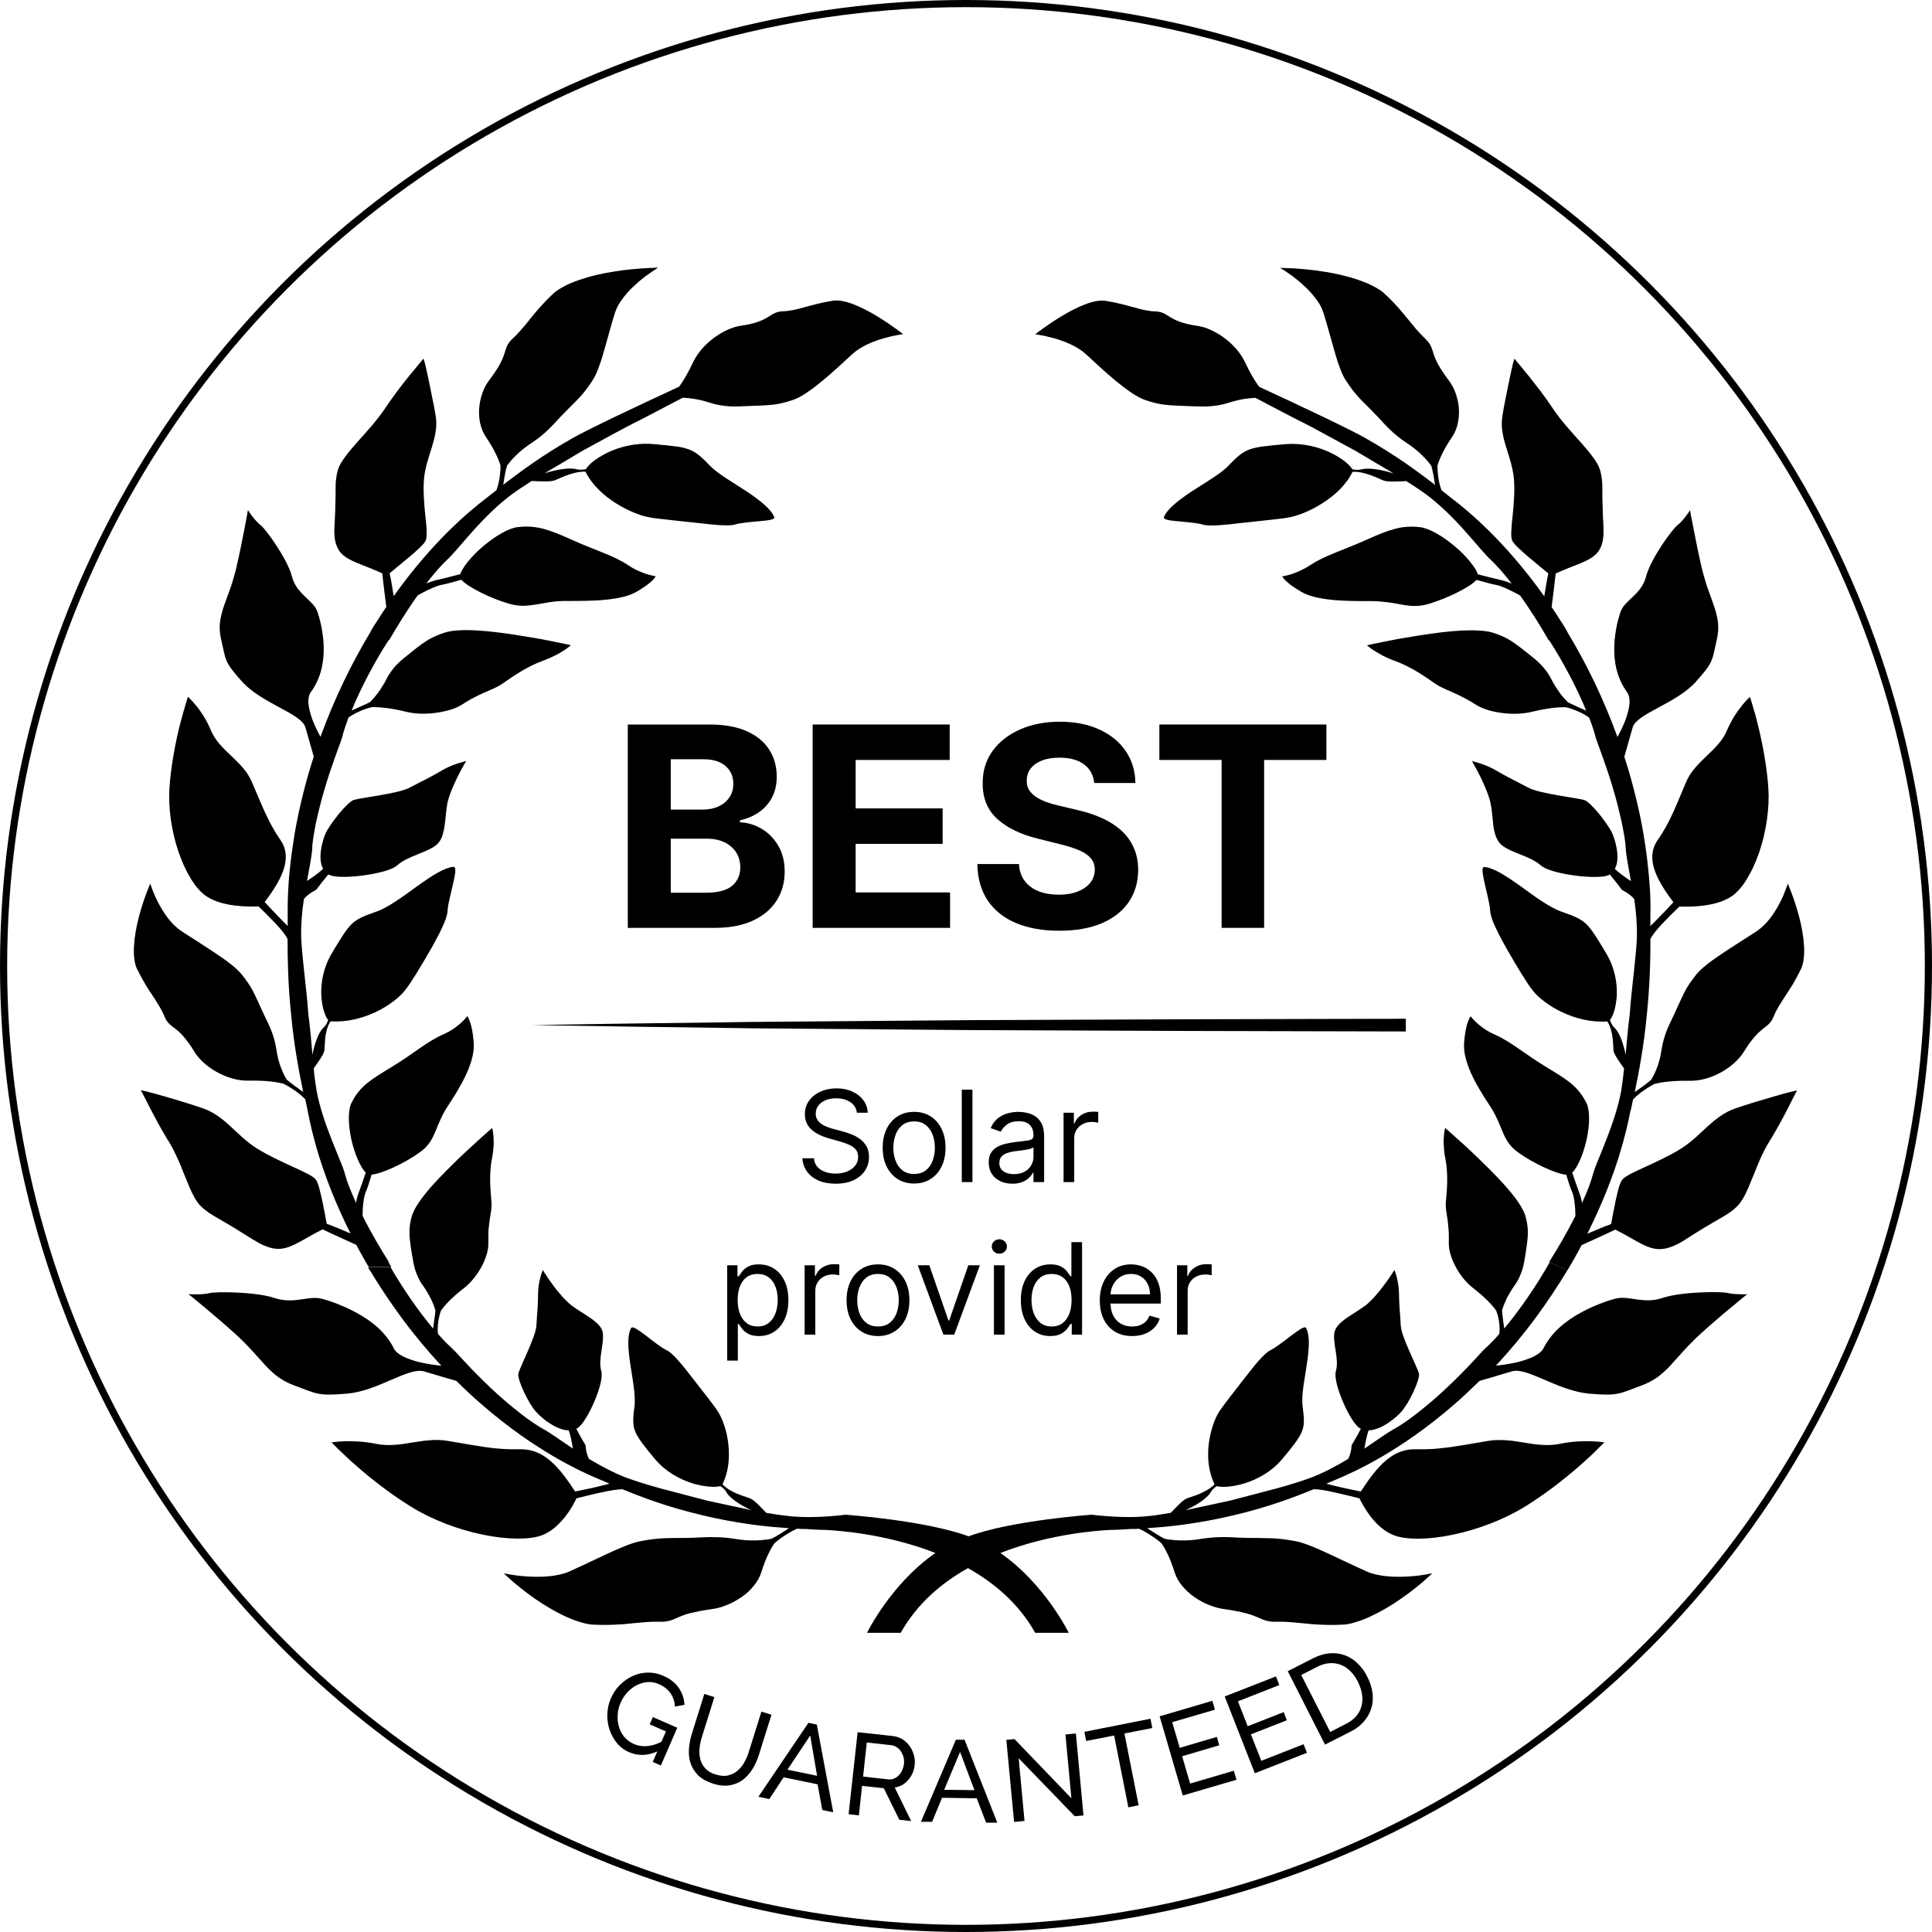 <svg width="270" height="270" viewBox="0 0 270 270" fill="none" xmlns="http://www.w3.org/2000/svg">
<path d="M54.7 177.083C54.557 176.834 54.398 176.603 54.273 176.355L53.136 176.905L54.326 176.337C53.243 174.614 51.804 172.198 50.667 169.907C50.667 169.267 50.703 168.61 50.792 168.006C50.863 167.402 50.969 166.905 51.111 166.585C51.36 166.07 51.644 165.11 51.928 164.151C53.278 164.062 56.458 162.624 58.661 161.043C59.833 160.208 60.348 159.32 60.792 158.254C61.023 157.721 61.236 157.153 61.52 156.531C61.787 155.909 62.16 155.216 62.64 154.488C63.119 153.742 63.617 152.996 64.043 152.232C64.274 151.841 64.487 151.468 64.682 151.095C64.789 150.9 64.878 150.722 64.967 150.527C65.055 150.332 65.144 150.154 65.233 149.959C65.411 149.585 65.553 149.212 65.677 148.839C65.819 148.466 65.926 148.093 66.015 147.72C66.05 147.543 66.086 147.347 66.121 147.17C66.157 146.992 66.174 146.797 66.192 146.637C66.228 146.282 66.228 145.926 66.192 145.571C66.139 144.878 66.05 144.31 65.961 143.848C65.873 143.386 65.766 143.031 65.659 142.747C65.553 142.48 65.464 142.285 65.411 142.16C65.34 142.036 65.304 142.001 65.304 142.001C65.304 142.001 65.233 142.089 65.091 142.267C64.949 142.427 64.736 142.658 64.469 142.907C63.919 143.422 63.084 144.061 61.947 144.559C60.828 145.038 59.744 145.749 58.554 146.566C57.382 147.383 56.12 148.289 54.593 149.195C53.101 150.101 52.017 150.776 51.147 151.504C50.312 152.232 49.672 153.014 49.104 154.168C48.607 155.181 48.66 157.259 49.104 159.249C49.548 161.238 50.365 163.139 51.111 163.867C50.845 164.666 50.454 165.839 50.099 166.762C49.939 167.189 49.832 167.651 49.761 168.112C49.015 166.478 48.465 165.057 48.251 164.222C48.109 163.672 47.843 162.926 47.47 162.055C47.132 161.167 46.688 160.172 46.28 159.089C45.427 156.939 44.61 154.488 44.237 152.374C44.166 151.984 44.095 151.504 44.024 150.989C43.953 150.474 43.9 149.905 43.846 149.301C44.166 148.839 45.214 147.454 45.321 146.85C45.374 146.566 45.374 145.891 45.445 145.091C45.534 144.292 45.747 143.404 46.191 142.729C48.5 142.889 50.685 142.285 52.515 141.432C53.42 141.006 54.238 140.491 54.93 139.976C55.641 139.443 56.209 138.91 56.618 138.377C57.471 137.311 58.821 135.037 60.099 132.835C60.419 132.284 60.721 131.734 61.005 131.201C61.307 130.668 61.556 130.153 61.769 129.673C62.231 128.714 62.515 127.879 62.551 127.31C62.551 126.973 62.64 126.405 62.8 125.747C62.87 125.428 62.942 125.072 63.03 124.717C63.119 124.362 63.208 124.007 63.279 123.669C63.599 122.301 63.83 121.111 63.386 121.147C63.084 121.147 62.746 121.253 62.355 121.395C61.982 121.537 61.574 121.733 61.165 121.964C60.739 122.195 60.277 122.479 59.815 122.799C59.353 123.101 58.874 123.438 58.376 123.793C57.879 124.149 57.4 124.504 56.902 124.859C56.405 125.214 55.907 125.57 55.41 125.889C54.433 126.547 53.456 127.115 52.55 127.417C50.738 128.039 49.868 128.43 49.104 129.176C48.731 129.549 48.376 130.028 47.95 130.668C47.736 130.987 47.505 131.36 47.239 131.787C46.99 132.213 46.67 132.693 46.351 133.261C45.178 135.233 44.841 137.329 44.894 139.034C44.947 139.887 45.054 140.633 45.249 141.237C45.427 141.841 45.64 142.285 45.853 142.534C45.729 142.942 45.534 143.333 45.214 143.617C44.841 143.955 44.486 144.594 44.237 145.305C43.971 146.015 43.775 146.797 43.669 147.401C43.509 145.571 43.331 143.564 43.082 141.663C42.958 139.674 42.692 137.578 42.496 135.677C42.443 135.197 42.39 134.735 42.354 134.291C42.319 133.847 42.265 133.421 42.23 133.012C42.159 132.213 42.105 131.485 42.088 130.916C42.052 129.282 42.194 127.417 42.478 125.623C43.171 124.806 44.184 124.362 44.184 124.362C44.184 124.362 44.432 124.042 44.752 123.616C45.072 123.189 45.516 122.657 45.889 122.195C46.067 122.301 46.28 122.372 46.528 122.426C47.559 122.639 49.477 122.55 51.289 122.266C53.101 121.982 54.859 121.537 55.552 120.898C56.955 119.637 59.567 119.193 60.952 118.109C61.29 117.825 61.556 117.452 61.734 117.026C61.822 116.812 61.894 116.582 61.947 116.333C62.018 116.084 62.071 115.835 62.107 115.569C62.142 115.303 62.178 115.036 62.213 114.77C62.249 114.503 62.267 114.219 62.302 113.953C62.32 113.686 62.355 113.42 62.391 113.153C62.426 112.887 62.462 112.638 62.498 112.389C62.657 111.412 63.297 109.885 63.919 108.624C64.238 108.002 64.522 107.416 64.771 107.007C65.002 106.599 65.144 106.35 65.144 106.35C65.144 106.35 64.647 106.474 63.972 106.687C63.279 106.918 62.444 107.256 61.734 107.682C60.33 108.535 58.945 109.174 57.24 110.08C56.387 110.524 54.682 110.862 53.047 111.146C51.431 111.43 49.921 111.643 49.459 111.785C48.998 111.928 48.145 112.78 47.328 113.775C46.919 114.272 46.546 114.805 46.209 115.267C45.889 115.747 45.64 116.155 45.516 116.439C45.427 116.653 45.285 116.972 45.178 117.363C45.072 117.754 44.947 118.198 44.876 118.695C44.788 119.175 44.77 119.672 44.805 120.134C44.841 120.614 44.947 121.058 45.161 121.413C44.539 122.017 43.562 122.674 42.905 123.118C43.242 121.2 43.597 119.548 43.633 118.553C43.633 118.162 43.704 117.647 43.793 117.026C43.882 116.404 44.024 115.711 44.166 114.947C44.503 113.42 44.93 111.679 45.445 109.991C46.44 106.634 47.683 103.579 47.843 102.939C48.003 102.264 48.305 101.359 48.696 100.293C49.406 99.76 50.241 99.387 50.88 99.156C51.218 99.031 51.502 98.96 51.697 98.889C51.804 98.872 51.875 98.854 51.946 98.836C51.999 98.836 52.035 98.818 52.035 98.818C53.03 98.818 54.54 98.925 56.707 99.458C58.181 99.831 59.797 99.795 61.183 99.582C61.876 99.476 62.533 99.316 63.101 99.138C63.67 98.96 64.132 98.73 64.505 98.499C64.984 98.197 65.428 97.93 65.837 97.699C66.246 97.468 66.618 97.291 66.956 97.131C67.631 96.793 68.2 96.58 68.697 96.349C68.981 96.225 69.248 96.101 69.478 95.976C69.727 95.852 69.958 95.71 70.207 95.55C71.503 94.662 73.475 93.205 75.944 92.317C76.566 92.086 77.099 91.838 77.578 91.606C78.058 91.376 78.449 91.127 78.786 90.914C79.106 90.701 79.355 90.523 79.532 90.381C79.621 90.31 79.674 90.257 79.728 90.221C79.763 90.186 79.799 90.168 79.799 90.168C79.799 90.168 79.497 90.097 78.982 89.99C78.484 89.883 77.774 89.741 76.975 89.582C76.566 89.51 76.14 89.422 75.713 89.333C75.269 89.262 74.825 89.173 74.381 89.102C73.493 88.96 72.605 88.818 71.841 88.693C70.313 88.463 68.395 88.196 66.618 88.107C64.825 88.001 63.172 88.072 62.142 88.409C61.218 88.711 60.579 88.995 59.922 89.368C59.282 89.759 58.59 90.239 57.613 91.038C57.417 91.198 57.222 91.358 57.009 91.518C56.582 91.855 56.067 92.264 55.517 92.814C55.232 93.081 54.984 93.401 54.717 93.756C54.451 94.111 54.202 94.502 53.989 94.946C53.811 95.301 53.616 95.639 53.42 95.941C53.225 96.26 53.03 96.545 52.834 96.811C52.639 97.078 52.426 97.326 52.248 97.539C52.053 97.753 51.875 97.966 51.697 98.126C51.697 98.126 51.68 98.126 51.662 98.143C51.111 98.428 49.939 98.925 49.14 99.298C50.33 96.349 52.284 92.584 54.326 89.439L54.38 89.475C55.392 87.716 56.849 85.318 58.376 83.205C58.678 83.027 58.98 82.867 59.3 82.707C59.62 82.547 59.922 82.387 60.224 82.263C60.828 81.997 61.361 81.784 61.734 81.73C62.355 81.624 63.403 81.322 64.469 81.02C65.286 81.961 68.377 83.56 71.042 84.341C71.752 84.555 72.392 84.643 72.996 84.661C73.6 84.661 74.168 84.59 74.79 84.501C75.394 84.412 76.033 84.27 76.761 84.164C77.49 84.057 78.289 83.968 79.23 83.986C81.096 83.986 83.014 83.986 84.701 83.808C86.407 83.631 87.899 83.329 89.036 82.654C89.32 82.494 89.569 82.334 89.799 82.174C90.03 82.032 90.226 81.89 90.403 81.766C90.759 81.499 91.007 81.286 91.185 81.109C91.363 80.931 91.487 80.771 91.54 80.682C91.611 80.593 91.629 80.54 91.629 80.54C91.629 80.54 91.505 80.522 91.309 80.469C91.114 80.433 90.812 80.362 90.457 80.256C90.101 80.149 89.675 79.989 89.213 79.776C88.751 79.581 88.272 79.314 87.775 78.977C87.277 78.639 86.726 78.355 86.14 78.053C85.554 77.769 84.932 77.503 84.275 77.236C82.943 76.686 81.469 76.153 79.852 75.406C78.236 74.678 77.063 74.199 75.926 73.897C75.376 73.755 74.825 73.666 74.239 73.612C73.653 73.577 73.049 73.577 72.356 73.666C71.13 73.79 69.212 74.909 67.578 76.295C66.761 76.97 66.015 77.734 65.446 78.426C64.878 79.137 64.469 79.758 64.327 80.238C63.883 80.362 63.332 80.505 62.746 80.647C62.178 80.789 61.592 80.949 61.059 81.055C60.579 81.162 60.064 81.339 59.584 81.535C59.868 81.162 60.135 80.824 60.401 80.505C60.668 80.185 60.917 79.883 61.165 79.599C61.663 79.048 62.089 78.604 62.409 78.302C63.297 77.503 64.611 75.851 66.21 74.074C67.809 72.298 69.709 70.415 71.557 69.065C71.912 68.816 72.303 68.514 72.782 68.213C73.244 67.91 73.759 67.573 74.31 67.218C74.932 67.253 76.761 67.36 77.418 67.164C78.005 66.969 80.065 65.832 81.824 65.921C82.765 67.822 84.382 69.243 86.034 70.308C87.703 71.356 89.409 72.049 90.741 72.298C91.078 72.369 91.487 72.422 91.967 72.476C92.446 72.529 92.979 72.6 93.547 72.653C94.631 72.778 95.892 72.92 97.136 73.044C97.74 73.115 98.326 73.168 98.894 73.239C99.178 73.275 99.445 73.293 99.711 73.311C99.978 73.346 100.226 73.364 100.475 73.382C100.955 73.399 101.417 73.435 101.79 73.417C101.985 73.417 102.163 73.399 102.322 73.382C102.482 73.364 102.624 73.328 102.749 73.293C103.335 73.097 104.774 72.955 106.017 72.849C106.337 72.813 106.621 72.795 106.905 72.76C107.172 72.724 107.421 72.707 107.634 72.653C108.042 72.564 108.273 72.44 108.202 72.263C107.829 71.25 106.319 69.989 104.454 68.745C103.992 68.443 103.495 68.124 103.015 67.822C102.536 67.52 102.056 67.218 101.576 66.898C100.635 66.294 99.765 65.655 99.143 65.015C98.521 64.358 98.042 63.896 97.58 63.541C97.118 63.185 96.692 62.955 96.194 62.777C95.697 62.599 95.093 62.457 94.311 62.368C93.921 62.315 93.459 62.262 92.944 62.209C92.411 62.173 91.825 62.102 91.15 62.049C88.734 61.871 86.513 62.475 84.861 63.274C84.453 63.47 84.08 63.683 83.742 63.896C83.405 64.109 83.103 64.322 82.854 64.518C82.357 64.926 82.019 65.299 81.877 65.566C81.415 65.655 80.953 65.69 80.527 65.566C80.278 65.495 79.959 65.477 79.586 65.477C79.23 65.477 78.822 65.53 78.413 65.584C77.596 65.708 76.743 65.939 76.086 66.152C77.792 65.139 79.674 64.056 81.415 62.99C83.316 61.978 85.288 60.858 87.117 59.899C88.023 59.402 88.894 58.976 89.675 58.585C89.888 58.478 92.375 57.181 95.413 55.583C96.425 55.618 97.686 55.796 99.072 56.24C101.292 56.968 103.051 56.809 104.259 56.755C107.794 56.631 108.682 56.631 110.884 55.867C113.105 55.103 116.64 51.764 119.091 49.508C121.524 47.252 126.214 46.701 126.214 46.701C126.214 46.701 119.642 41.479 116.355 42.03C113.069 42.562 111.453 43.433 109.428 43.504C107.421 43.575 107.776 44.925 103.495 45.529C101.434 45.813 98.201 47.785 96.851 50.645C96.141 52.155 95.484 53.256 94.915 54.037C88.751 56.88 82.144 60.024 80.118 61.178C78.005 62.368 76.069 63.594 74.434 64.731C73.617 65.317 72.836 65.85 72.161 66.365C71.823 66.614 71.486 66.862 71.184 67.093C70.882 67.324 70.597 67.555 70.331 67.751C70.384 67.342 70.473 66.827 70.562 66.347C70.651 65.868 70.757 65.424 70.846 65.139C70.846 65.139 70.846 65.122 70.846 65.104C71.006 64.891 71.184 64.642 71.397 64.393C71.61 64.145 71.859 63.878 72.143 63.612C72.694 63.061 73.386 62.511 74.203 61.96C76.264 60.628 77.365 59.26 78.236 58.354C78.857 57.697 79.39 57.164 79.834 56.72C80.296 56.276 80.669 55.885 81.007 55.53C81.344 55.157 81.628 54.837 81.913 54.446C82.197 54.073 82.481 53.647 82.801 53.167C83.138 52.687 83.422 52.03 83.689 51.284C83.973 50.556 84.222 49.721 84.471 48.833C84.719 47.98 84.968 47.074 85.217 46.186C85.448 45.298 85.714 44.463 85.945 43.699C86.069 43.326 86.247 42.935 86.46 42.545C86.691 42.172 86.957 41.781 87.259 41.408C87.561 41.035 87.881 40.662 88.219 40.324C88.574 39.987 88.929 39.667 89.267 39.365C89.959 38.761 90.652 38.282 91.15 37.944C91.647 37.606 91.984 37.411 91.984 37.411C91.984 37.411 91.274 37.411 90.155 37.482C89.586 37.518 88.929 37.571 88.201 37.642C87.846 37.678 87.455 37.731 87.064 37.766C86.673 37.82 86.265 37.873 85.856 37.944C85.448 38.015 85.039 38.086 84.613 38.157C84.204 38.246 83.778 38.335 83.369 38.424C82.961 38.53 82.552 38.619 82.144 38.743C81.753 38.85 81.362 38.992 80.971 39.116C80.598 39.241 80.225 39.383 79.87 39.525C79.515 39.667 79.195 39.827 78.893 39.987C78.289 40.306 77.756 40.626 77.383 40.981C75.855 42.385 74.914 43.557 74.097 44.552C73.706 45.067 73.333 45.529 72.942 45.955C72.551 46.399 72.178 46.826 71.717 47.252C71.255 47.66 71.024 47.998 70.864 48.353C70.704 48.691 70.633 49.011 70.491 49.419C70.367 49.81 70.189 50.272 69.869 50.876C69.549 51.48 69.052 52.226 68.324 53.203C67.613 54.126 67.098 55.53 66.974 56.968C66.85 58.425 67.116 59.917 67.933 61.107C69.105 62.848 69.674 64.162 69.94 65.033V65.122C69.94 65.122 69.94 65.246 69.94 65.353C69.94 65.548 69.94 65.832 69.887 66.152C69.851 66.489 69.816 66.862 69.727 67.271C69.638 67.662 69.532 68.088 69.39 68.497C68.786 68.976 68.342 69.314 68.093 69.509C67.738 69.793 67.347 70.095 66.938 70.415C66.53 70.753 66.121 71.108 65.659 71.481C65.198 71.872 64.736 72.298 64.238 72.742C63.741 73.204 63.226 73.701 62.675 74.234C60.508 76.401 57.897 79.279 55.019 83.311C54.842 82.245 54.682 81.091 54.451 80.114C55.037 79.634 56.156 78.71 57.222 77.822C58.288 76.916 59.265 76.046 59.478 75.566C59.62 75.282 59.638 74.82 59.62 74.216C59.62 73.63 59.531 72.902 59.442 72.103C59.282 70.522 59.123 68.656 59.247 67.04C59.371 65.424 59.904 63.949 60.348 62.511C60.792 61.072 61.13 59.686 60.899 58.194C60.792 57.448 60.615 56.542 60.419 55.636C60.242 54.712 60.046 53.771 59.868 52.936C59.513 51.249 59.229 49.97 59.14 50.147C59.105 50.236 58.874 50.503 58.519 50.911C58.181 51.32 57.719 51.888 57.186 52.528C56.653 53.185 56.067 53.931 55.481 54.712C54.895 55.512 54.291 56.347 53.74 57.181C52.603 58.851 51.165 60.414 49.886 61.836C48.624 63.274 47.559 64.571 47.239 65.619C47.079 66.152 47.008 66.596 46.955 67.04C46.901 67.502 46.901 67.964 46.901 68.514C46.901 69.065 46.901 69.722 46.866 70.539C46.866 71.374 46.795 72.351 46.742 73.612C46.67 74.803 46.795 75.673 47.079 76.348C47.346 77.023 47.772 77.485 48.34 77.876C49.477 78.639 51.182 79.084 53.42 80.132C53.563 81.481 53.794 83.311 53.989 84.821C53.634 85.336 53.261 85.887 52.905 86.473C52.728 86.757 52.532 87.059 52.337 87.343C52.142 87.645 51.964 87.947 51.786 88.267H51.804C50.525 90.381 49.211 92.797 48.003 95.319C46.795 97.841 45.694 100.47 44.788 102.975C44.61 102.62 43.953 101.465 43.526 100.186C43.313 99.547 43.153 98.872 43.1 98.268C43.065 97.664 43.153 97.131 43.42 96.758C44.965 94.626 45.303 92.299 45.232 90.203C45.196 89.173 45.036 88.196 44.876 87.379C44.699 86.562 44.503 85.905 44.361 85.496C44.219 85.087 43.988 84.75 43.686 84.412C42.763 83.382 41.288 82.476 40.791 80.54C40.453 79.243 39.53 77.627 38.606 76.206C37.682 74.803 36.776 73.648 36.386 73.364C36.013 73.08 35.569 72.564 35.231 72.12C34.894 71.659 34.645 71.285 34.645 71.285C34.645 71.285 34.592 71.552 34.52 72.014C34.432 72.476 34.307 73.115 34.165 73.897C33.863 75.442 33.472 77.449 33.028 79.332C32.975 79.563 32.904 79.812 32.851 80.043C32.584 81.02 32.318 81.908 32.016 82.689C31.732 83.489 31.465 84.217 31.217 84.91C31.003 85.62 30.826 86.295 30.737 87.006C30.666 87.716 30.701 88.445 30.879 89.244C31.252 90.843 31.341 91.589 31.661 92.335C31.98 93.081 32.549 93.845 33.917 95.355C35.32 96.864 37.38 97.948 39.139 98.907C40.898 99.849 42.39 100.684 42.674 101.625C42.851 102.264 43.065 103.01 43.278 103.739C43.384 104.094 43.473 104.467 43.58 104.805C43.686 105.142 43.775 105.462 43.846 105.746C43.722 106.137 43.597 106.528 43.473 106.918C43.367 107.309 43.242 107.682 43.136 108.037C42.922 108.766 42.745 109.459 42.567 110.116C41.946 112.478 41.519 114.574 41.182 116.457C40.88 118.34 40.649 119.992 40.507 121.449C40.471 121.822 40.436 122.159 40.4 122.514C40.382 122.852 40.347 123.189 40.329 123.509C40.294 124.149 40.24 124.753 40.24 125.303C40.222 125.872 40.205 126.387 40.205 126.884C40.205 127.382 40.205 127.826 40.205 128.27C40.205 128.501 40.205 128.891 40.205 129.407C39.956 129.158 39.423 128.643 38.837 128.021C38.251 127.399 37.558 126.689 36.99 126.067C39.565 122.657 40.88 119.797 39.175 117.363C37.38 114.77 36.492 112.23 35.196 109.281C34.574 107.789 33.437 106.705 32.318 105.639C31.199 104.574 30.08 103.526 29.476 102.069C29.334 101.714 29.156 101.359 28.996 101.039C28.819 100.719 28.659 100.399 28.481 100.115C28.126 99.547 27.77 99.031 27.433 98.641C27.096 98.232 26.811 97.912 26.598 97.699C26.385 97.486 26.261 97.38 26.261 97.38C26.261 97.38 26.119 97.806 25.905 98.552C25.799 98.925 25.674 99.369 25.515 99.884C25.372 100.399 25.23 100.968 25.07 101.572C24.467 104.023 23.88 107.22 23.685 110.062C23.49 112.922 23.987 116.244 24.946 119.051C25.195 119.761 25.461 120.436 25.745 121.058C26.03 121.68 26.349 122.266 26.669 122.799C27.309 123.847 28.019 124.664 28.712 125.161C29.849 125.978 31.394 126.369 32.797 126.547C34.201 126.724 35.48 126.707 36.119 126.671C36.936 127.435 37.807 128.323 38.571 129.122C39.334 129.939 39.92 130.685 40.187 131.236C40.187 133.759 40.24 137.56 40.684 141.787C41.093 146.228 41.857 150.118 42.372 152.605C41.626 152.09 40.578 151.326 40.098 150.9C40.098 150.9 40.08 150.882 40.063 150.864C39.512 149.959 38.89 148.537 38.642 146.761C38.322 144.541 37.487 143.049 36.972 141.965C36.599 141.184 36.315 140.544 36.066 139.993C35.8 139.443 35.604 138.981 35.391 138.572C35.178 138.164 34.947 137.791 34.698 137.418C34.45 137.045 34.165 136.654 33.792 136.192C33.064 135.286 31.661 134.238 30.08 133.19C29.28 132.657 28.463 132.124 27.664 131.609C26.865 131.094 26.065 130.597 25.372 130.135C24.68 129.673 24.04 129.051 23.49 128.341C22.939 127.63 22.495 126.866 22.104 126.138C21.731 125.428 21.465 124.753 21.269 124.273C21.092 123.793 21.003 123.474 21.003 123.474C21.003 123.474 20.772 124.007 20.452 124.841C20.292 125.268 20.115 125.765 19.937 126.333C19.759 126.902 19.564 127.506 19.404 128.145C18.729 130.721 18.374 133.759 19.138 135.393C19.546 136.21 19.919 136.903 20.292 137.524C20.648 138.146 21.02 138.679 21.34 139.159C21.98 140.153 22.548 140.988 22.957 142.001C23.365 143.013 23.88 143.28 24.538 143.795C25.195 144.31 26.03 145.109 27.22 147.063C27.806 148.005 28.89 149.035 30.24 149.781C31.572 150.545 33.188 151.06 34.751 151.024C37.043 150.971 38.588 151.202 39.565 151.433C39.565 151.433 39.601 151.433 39.654 151.468C39.707 151.504 39.778 151.539 39.885 151.593C40.08 151.699 40.347 151.841 40.649 152.037C41.27 152.41 41.999 152.96 42.656 153.618C42.816 154.31 42.922 154.843 42.976 155.128C43.295 156.815 43.757 158.911 44.628 161.718C45.516 164.507 46.795 168.006 48.98 172.376C47.896 171.914 46.706 171.399 45.658 171.026C45.605 170.688 45.498 170.173 45.392 169.587C45.285 169.001 45.143 168.343 45.019 167.722C44.947 167.402 44.876 167.082 44.805 166.798C44.734 166.496 44.663 166.212 44.592 165.963C44.45 165.448 44.29 165.039 44.13 164.844C43.935 164.595 43.509 164.311 42.922 164.009C42.638 163.867 42.301 163.707 41.946 163.53C41.59 163.37 41.217 163.192 40.826 163.014C39.245 162.286 37.398 161.434 35.924 160.51C35.196 160.048 34.538 159.533 33.934 159C33.33 158.467 32.762 157.916 32.194 157.401C31.075 156.353 29.902 155.43 28.339 154.879C27.557 154.612 26.616 154.31 25.639 154.009C24.662 153.707 23.667 153.405 22.761 153.156C20.95 152.641 19.564 152.268 19.688 152.41C19.813 152.552 20.292 153.547 21.003 154.914C21.358 155.607 21.767 156.371 22.211 157.188C22.672 157.987 23.134 158.84 23.649 159.639C24.147 160.439 24.555 161.327 24.946 162.18C25.142 162.624 25.319 163.05 25.479 163.476C25.657 163.903 25.834 164.329 25.994 164.737C26.314 165.572 26.651 166.336 26.989 166.993C27.326 167.668 27.7 168.219 28.09 168.592C28.499 168.983 28.872 169.267 29.263 169.533C29.671 169.8 30.098 170.049 30.613 170.351C31.128 170.653 31.732 170.99 32.495 171.452C33.259 171.914 34.148 172.482 35.302 173.193C35.853 173.53 36.332 173.814 36.776 174.01C37.221 174.205 37.647 174.347 38.038 174.436C38.819 174.596 39.494 174.543 40.169 174.33C41.519 173.903 42.869 172.909 45.09 171.807C45.765 172.127 46.546 172.5 47.381 172.873C48.198 173.246 49.033 173.619 49.797 173.974C50.081 174.525 50.401 175.111 50.738 175.697C50.898 175.999 51.076 176.301 51.253 176.603C51.342 176.763 51.449 176.923 51.538 177.083H54.7Z" fill="black"/>
<path d="M243.309 180.867C242.705 180.867 241.977 180.831 241.497 180.707C241.035 180.582 239.454 180.529 237.625 180.618C235.795 180.707 233.77 180.92 232.367 181.382C230.271 182.092 228.619 181.488 227.127 181.382C226.647 181.346 226.185 181.382 225.741 181.488C225.279 181.613 224.551 181.826 223.698 182.163C222.846 182.483 221.851 182.927 220.856 183.478C218.867 184.579 216.859 186.124 215.687 188.451C215.474 188.86 215.03 189.215 214.426 189.535C213.822 189.837 213.111 190.086 212.383 190.281C210.927 190.654 209.506 190.814 209.061 190.849C210.944 188.824 212.827 186.569 214.533 184.259C216.238 181.968 217.765 179.641 219.027 177.545L216.575 176.39C214.763 179.641 212.312 183.176 210.216 185.663C210.163 185.272 210.092 184.774 210.038 184.33C209.985 183.869 209.932 183.442 209.914 183.158V183.122C210.038 182.678 210.252 182.145 210.518 181.559C210.66 181.275 210.82 180.955 211.015 180.653C211.193 180.334 211.406 180.014 211.637 179.676C211.939 179.268 212.17 178.859 212.348 178.469C212.525 178.078 212.667 177.705 212.774 177.349C212.969 176.639 213.076 176.017 213.147 175.52C213.183 175.271 213.236 175.022 213.254 174.809C213.449 173.655 213.52 172.873 213.52 172.18C213.52 171.47 213.413 170.848 213.2 169.995C212.934 169.054 212.099 167.775 211.015 166.478C210.483 165.839 209.896 165.199 209.31 164.578C208.724 163.956 208.138 163.388 207.623 162.872C207.108 162.357 206.486 161.771 205.864 161.167C205.242 160.563 204.603 159.977 204.017 159.462C202.862 158.414 201.956 157.632 201.956 157.632C201.956 157.632 201.832 158.094 201.779 158.84C201.743 159.213 201.725 159.657 201.779 160.172C201.796 160.67 201.85 161.22 201.974 161.824C202.454 164.205 202.187 166.496 202.063 167.953C202.027 168.486 202.063 168.965 202.152 169.516C202.223 169.995 202.329 170.546 202.383 171.221C202.418 171.559 202.454 171.949 202.471 172.358C202.471 172.767 202.489 173.246 202.471 173.761C202.471 174.152 202.525 174.632 202.667 175.147C202.809 175.662 203.022 176.23 203.306 176.799C203.875 177.936 204.745 179.144 205.9 180.032C207.587 181.346 208.546 182.394 209.079 183.14C209.079 183.14 209.079 183.176 209.115 183.211C209.115 183.265 209.15 183.336 209.186 183.424C209.257 183.602 209.328 183.869 209.399 184.17C209.523 184.774 209.648 185.609 209.523 186.426C209.133 186.87 208.777 187.279 208.422 187.617C208.084 187.972 207.765 188.256 207.498 188.505C207.374 188.611 207.143 188.86 206.823 189.215C206.504 189.553 206.113 190.015 205.615 190.512C204.674 191.524 203.431 192.786 202.098 194.029C200.766 195.29 199.309 196.516 198.013 197.528C197.356 198.026 196.752 198.488 196.183 198.861C195.633 199.234 195.153 199.536 194.78 199.731C193.838 200.246 192.4 201.294 190.677 202.449C190.801 201.72 190.996 200.655 191.263 199.891C191.725 199.891 192.204 199.749 192.684 199.571C193.163 199.376 193.625 199.109 194.052 198.825C194.478 198.541 194.851 198.239 195.171 197.955C195.49 197.67 195.739 197.422 195.881 197.244C196.094 197.013 196.361 196.605 196.663 196.143C196.947 195.663 197.249 195.095 197.515 194.544C198.031 193.425 198.404 192.342 198.297 191.933C198.19 191.524 197.604 190.263 197 188.913C196.396 187.545 195.81 186.107 195.757 185.236C195.721 184.366 195.65 183.602 195.597 182.874C195.561 182.145 195.508 181.435 195.508 180.689C195.508 179.943 195.348 179.126 195.206 178.522C195.135 178.22 195.046 177.953 194.975 177.776C194.904 177.58 194.869 177.474 194.869 177.474C194.869 177.474 194.833 177.527 194.762 177.651C194.691 177.758 194.602 177.918 194.478 178.095C194.229 178.469 193.892 178.984 193.465 179.534C193.252 179.801 193.039 180.085 192.826 180.369C192.595 180.653 192.364 180.92 192.133 181.186C191.902 181.453 191.671 181.684 191.44 181.897C191.227 182.11 191.014 182.305 190.819 182.447C190.037 183.034 189.007 183.62 188.154 184.224C187.941 184.366 187.746 184.526 187.55 184.686C187.355 184.845 187.195 185.005 187.053 185.165C186.751 185.503 186.556 185.858 186.484 186.231C186.413 186.604 186.431 187.048 186.484 187.492C186.52 187.936 186.591 188.398 186.68 188.878C186.822 189.819 186.929 190.778 186.698 191.595C186.467 192.413 186.893 193.958 187.515 195.503C188.136 197.049 188.971 198.576 189.664 199.287C189.824 199.465 190.002 199.589 190.179 199.678C189.913 200.175 189.611 200.761 189.344 201.205C189.078 201.667 188.883 201.987 188.883 201.987C188.883 201.987 188.883 202.236 188.829 202.591C188.758 202.946 188.652 203.426 188.403 203.888C186.733 204.9 184.939 205.842 183.269 206.481C182.097 206.925 180.303 207.494 178.278 208.044C176.253 208.595 174.015 209.145 171.901 209.714C169.84 210.14 167.691 210.638 165.702 211.046C166.004 210.904 166.359 210.726 166.696 210.549C167.052 210.353 167.407 210.158 167.727 209.927C168.384 209.465 168.952 209.003 169.165 208.577C169.361 208.222 169.681 207.938 170.054 207.689C170.675 207.884 172.185 207.831 173.944 207.298C175.702 206.747 177.692 205.682 179.148 203.959C179.557 203.479 179.912 203.035 180.214 202.662C180.516 202.289 180.783 201.951 180.996 201.649C181.209 201.347 181.404 201.081 181.546 200.832C181.706 200.584 181.813 200.353 181.919 200.122C182.115 199.66 182.204 199.234 182.221 198.683C182.221 198.132 182.168 197.511 182.061 196.658C181.937 195.805 182.008 194.811 182.15 193.763C182.221 193.247 182.31 192.697 182.399 192.164C182.434 191.897 182.488 191.631 182.523 191.365C182.559 191.098 182.594 190.832 182.648 190.565C182.808 189.517 182.914 188.505 182.914 187.652C182.914 186.782 182.79 186.071 182.523 185.592C182.417 185.414 182.15 185.503 181.759 185.734C181.564 185.858 181.351 186 181.12 186.16C180.889 186.32 180.64 186.533 180.374 186.711C179.344 187.51 178.171 188.398 177.603 188.665C176.626 189.126 175.329 190.814 173.926 192.608C173.233 193.496 172.523 194.42 171.883 195.237C171.261 196.072 170.693 196.782 170.373 197.297C170.036 197.813 169.752 198.452 169.503 199.216C169.254 199.962 169.059 200.797 168.934 201.703C168.721 203.497 168.81 205.522 169.734 207.422C169.467 207.724 169.112 207.991 168.721 208.222C168.348 208.435 167.94 208.63 167.549 208.808C166.767 209.128 166.039 209.305 165.773 209.447C165.471 209.59 165.044 209.963 164.636 210.371C164.423 210.567 164.227 210.78 164.05 210.975C163.872 211.153 163.73 211.313 163.623 211.419C162.309 211.65 161.136 211.828 160.248 211.899C157.886 212.13 155.061 211.97 152.539 211.686C152.539 211.686 141.402 212.467 135.362 214.705C129.323 212.467 118.167 211.686 118.167 211.686C115.663 211.988 112.821 212.13 110.458 211.899C109.57 211.81 108.398 211.65 107.083 211.419C106.977 211.313 106.834 211.17 106.657 210.975C106.479 210.797 106.284 210.584 106.071 210.371C105.662 209.963 105.218 209.59 104.934 209.447C104.667 209.305 103.939 209.128 103.158 208.808C102.767 208.648 102.34 208.453 101.967 208.222C101.594 207.991 101.239 207.724 100.973 207.422C101.896 205.522 101.985 203.497 101.772 201.703C101.665 200.797 101.47 199.944 101.221 199.216C100.973 198.452 100.671 197.813 100.351 197.297C100.031 196.765 99.463 196.054 98.841 195.237C98.202 194.42 97.491 193.496 96.798 192.608C95.395 190.814 94.098 189.144 93.121 188.665C92.535 188.398 91.363 187.51 90.35 186.711C90.084 186.515 89.835 186.32 89.604 186.16C89.373 186 89.16 185.858 88.965 185.734C88.592 185.503 88.308 185.432 88.201 185.592C87.934 186.071 87.81 186.782 87.81 187.652C87.81 188.505 87.917 189.517 88.077 190.565C88.112 190.832 88.148 191.098 88.201 191.365C88.237 191.631 88.29 191.897 88.325 192.164C88.414 192.697 88.485 193.247 88.556 193.763C88.698 194.793 88.769 195.805 88.663 196.658C88.538 197.511 88.485 198.15 88.503 198.683C88.503 199.216 88.609 199.66 88.805 200.122C88.894 200.353 89.018 200.584 89.178 200.832C89.32 201.081 89.515 201.347 89.729 201.649C89.942 201.951 90.208 202.289 90.51 202.662C90.812 203.035 91.167 203.479 91.576 203.959C93.032 205.682 95.022 206.747 96.763 207.298C98.521 207.831 100.031 207.867 100.653 207.689C101.026 207.92 101.363 208.222 101.541 208.577C101.772 209.003 102.323 209.483 102.98 209.927C103.3 210.158 103.655 210.353 104.01 210.549C104.365 210.744 104.703 210.922 105.005 211.046C103.015 210.638 100.866 210.14 98.823 209.714C96.71 209.145 94.471 208.595 92.446 208.044C90.421 207.494 88.645 206.925 87.455 206.481C85.785 205.842 83.991 204.882 82.321 203.888C82.073 203.426 81.966 202.946 81.895 202.591C81.842 202.236 81.842 201.987 81.842 201.987C81.842 201.987 81.646 201.649 81.38 201.205C81.113 200.761 80.794 200.175 80.545 199.678C80.74 199.571 80.9 199.447 81.06 199.287C81.753 198.576 82.588 197.049 83.21 195.503C83.831 193.958 84.257 192.413 84.027 191.595C83.796 190.778 83.902 189.819 84.044 188.878C84.115 188.398 84.186 187.936 84.24 187.492C84.275 187.048 84.293 186.622 84.24 186.231C84.169 185.858 83.973 185.485 83.671 185.165C83.529 185.005 83.352 184.845 83.156 184.686C82.979 184.526 82.765 184.366 82.552 184.224C81.682 183.62 80.669 183.034 79.888 182.447C79.692 182.305 79.479 182.11 79.266 181.897C79.035 181.684 78.804 181.453 78.573 181.186C78.342 180.92 78.111 180.653 77.88 180.369C77.65 180.103 77.436 179.801 77.241 179.534C76.832 179.001 76.495 178.469 76.246 178.095C76.122 177.918 76.015 177.758 75.962 177.651C75.891 177.545 75.856 177.474 75.856 177.474C75.856 177.474 75.82 177.58 75.749 177.776C75.678 177.953 75.589 178.22 75.518 178.522C75.358 179.126 75.198 179.943 75.198 180.689C75.198 181.417 75.163 182.145 75.127 182.874C75.074 183.602 75.003 184.384 74.967 185.236C74.914 186.107 74.31 187.545 73.724 188.913C73.12 190.263 72.552 191.524 72.445 191.933C72.338 192.342 72.712 193.425 73.227 194.544C73.493 195.095 73.795 195.663 74.079 196.143C74.381 196.622 74.648 197.013 74.861 197.244C75.021 197.422 75.269 197.67 75.571 197.955C75.891 198.239 76.264 198.559 76.69 198.825C77.117 199.109 77.579 199.376 78.058 199.571C78.538 199.767 79.017 199.891 79.479 199.891C79.763 200.655 79.941 201.72 80.065 202.449C78.342 201.294 76.904 200.246 75.962 199.731C75.589 199.536 75.109 199.234 74.559 198.861C74.008 198.505 73.386 198.044 72.729 197.528C71.433 196.516 69.976 195.29 68.644 194.029C67.311 192.768 66.086 191.524 65.144 190.512C64.665 190.015 64.274 189.553 63.937 189.215C63.617 188.878 63.386 188.629 63.244 188.505C62.977 188.256 62.675 187.972 62.32 187.617C61.983 187.279 61.609 186.87 61.219 186.426C61.094 185.609 61.219 184.792 61.343 184.17C61.414 183.869 61.485 183.602 61.538 183.424C61.574 183.336 61.592 183.265 61.609 183.211C61.627 183.158 61.645 183.14 61.645 183.14C62.178 182.394 63.119 181.346 64.825 180.032C65.979 179.126 66.832 177.936 67.418 176.799C67.702 176.23 67.915 175.662 68.058 175.147C68.2 174.632 68.253 174.152 68.253 173.761C68.253 173.228 68.253 172.767 68.253 172.358C68.253 171.932 68.306 171.559 68.342 171.221C68.413 170.546 68.502 169.995 68.59 169.516C68.679 168.965 68.715 168.486 68.679 167.953C68.573 166.496 68.288 164.205 68.768 161.824C68.892 161.22 68.946 160.67 68.981 160.172C69.017 159.657 68.981 159.213 68.963 158.84C68.91 158.094 68.786 157.632 68.786 157.632C68.786 157.632 67.88 158.414 66.725 159.462C66.139 159.995 65.517 160.581 64.878 161.167C64.238 161.753 63.635 162.357 63.119 162.872C62.604 163.388 62.018 163.956 61.432 164.578C60.846 165.199 60.26 165.821 59.727 166.478C58.643 167.775 57.808 169.036 57.542 169.995C57.311 170.848 57.222 171.47 57.222 172.18C57.222 172.873 57.311 173.655 57.488 174.809C57.524 175.04 57.559 175.271 57.613 175.52C57.702 176.017 57.79 176.639 57.986 177.349C58.092 177.705 58.234 178.078 58.412 178.469C58.59 178.859 58.821 179.268 59.123 179.676C59.354 179.996 59.567 180.334 59.744 180.653C59.94 180.973 60.1 181.275 60.242 181.559C60.526 182.145 60.721 182.678 60.846 183.122V183.158C60.846 183.442 60.775 183.869 60.704 184.33C60.65 184.792 60.579 185.272 60.526 185.663C58.572 183.353 56.352 180.156 54.593 177.119H51.431C51.52 177.261 51.609 177.42 51.698 177.563H51.715C52.977 179.659 54.504 181.968 56.209 184.277C57.897 186.569 59.798 188.824 61.681 190.867C61.236 190.814 59.798 190.672 58.359 190.299C57.63 190.103 56.92 189.855 56.316 189.553C55.712 189.251 55.268 188.878 55.055 188.469C53.9 186.142 51.893 184.597 49.886 183.495C48.891 182.945 47.896 182.519 47.044 182.181C46.191 181.844 45.445 181.63 45.001 181.506C44.557 181.399 44.095 181.364 43.615 181.399C42.141 181.506 40.471 182.092 38.375 181.399C36.972 180.938 34.947 180.724 33.117 180.636C31.288 180.547 29.707 180.6 29.245 180.724C28.783 180.849 28.055 180.884 27.451 180.884C26.847 180.884 26.35 180.867 26.35 180.867C26.35 180.867 26.563 181.044 26.954 181.346C27.327 181.666 27.877 182.11 28.499 182.625C29.76 183.691 31.412 185.076 32.94 186.462C33.135 186.64 33.313 186.817 33.508 186.995C34.29 187.741 34.947 188.434 35.533 189.091C36.137 189.73 36.652 190.352 37.185 190.92C37.736 191.489 38.269 192.004 38.89 192.448C39.512 192.892 40.223 193.283 41.075 193.603C42.798 194.224 43.544 194.58 44.432 194.757C45.338 194.935 46.333 194.953 48.536 194.757C50.738 194.562 52.87 193.62 54.753 192.803C56.618 192.004 58.199 191.347 59.247 191.649C59.958 191.862 60.775 192.111 61.574 192.342C62.373 192.572 63.155 192.803 63.777 192.981C65.02 194.207 66.21 195.326 67.294 196.249C69.248 197.955 71.077 199.358 72.747 200.548C74.417 201.738 75.962 202.697 77.33 203.515C80.101 205.131 82.268 206.126 84.027 206.854C84.275 206.943 84.666 207.12 85.181 207.351C84.826 207.44 84.062 207.636 83.174 207.849C82.286 208.062 81.255 208.257 80.367 208.435C78.023 204.811 75.891 202.449 72.64 202.538C71.788 202.555 70.953 202.538 70.136 202.484C69.319 202.431 68.519 202.342 67.702 202.218C66.903 202.094 66.086 201.969 65.251 201.827C64.434 201.685 63.563 201.525 62.675 201.383C61.787 201.223 60.917 201.205 60.082 201.276C59.247 201.33 58.43 201.472 57.613 201.596C55.979 201.863 54.38 202.129 52.621 201.792C50.898 201.436 49.317 201.383 48.181 201.418C47.044 201.454 46.333 201.578 46.333 201.578C46.333 201.578 46.688 201.934 47.275 202.52C47.577 202.822 47.95 203.159 48.376 203.568C48.802 203.959 49.264 204.403 49.815 204.865C51.911 206.712 54.788 208.95 57.595 210.655C60.384 212.378 64.079 213.782 67.489 214.474C70.9 215.185 74.008 215.185 75.678 214.581C77.063 214.066 78.147 213.018 78.964 211.988C79.781 210.957 80.314 209.927 80.563 209.394C81.717 209.11 83.014 208.772 84.169 208.542C85.323 208.293 86.354 208.115 87.011 208.133C88.308 208.666 89.924 209.305 91.807 209.945C93.69 210.584 95.839 211.206 98.148 211.757C100.564 212.343 102.891 212.751 104.952 213.036C107.012 213.338 108.842 213.462 110.245 213.569C109.499 214.084 108.38 214.776 107.776 215.061C107.776 215.061 107.758 215.061 107.74 215.061C106.604 215.274 104.845 215.416 102.838 215.078C102.198 214.972 101.612 214.901 101.061 214.865C100.777 214.847 100.511 214.83 100.262 214.83C100.013 214.83 99.765 214.83 99.516 214.812C99.036 214.812 98.592 214.83 98.184 214.847C97.775 214.847 97.402 214.883 97.065 214.901C96.088 214.936 95.288 214.936 94.596 214.936C93.903 214.954 93.335 214.936 92.819 214.972C91.754 215.025 90.901 215.114 89.622 215.363C89 215.469 88.254 215.7 87.455 216.02C86.656 216.34 85.785 216.713 84.879 217.139C83.991 217.565 83.067 217.992 82.162 218.418C81.717 218.631 81.273 218.844 80.829 219.04C80.403 219.235 79.977 219.43 79.586 219.608C78.005 220.319 75.696 220.443 73.795 220.318C72.836 220.265 71.983 220.159 71.379 220.052C70.775 219.963 70.402 219.874 70.402 219.874C70.402 219.874 70.864 220.318 71.646 221.011C72.445 221.686 73.546 222.592 74.843 223.48C76.14 224.369 77.614 225.257 79.053 225.914C79.763 226.251 80.492 226.5 81.149 226.713C81.806 226.909 82.446 227.033 82.996 227.051C83.547 227.069 84.062 227.086 84.559 227.086C85.039 227.086 85.501 227.069 85.927 227.051C86.354 227.033 86.762 226.997 87.153 226.98C87.526 226.944 87.899 226.909 88.254 226.873C88.965 226.802 89.587 226.749 90.226 226.695C90.865 226.642 91.487 226.624 92.162 226.642C93.494 226.678 93.992 226.358 94.827 226.003C95.253 225.825 95.768 225.612 96.496 225.434C96.869 225.345 97.296 225.257 97.793 225.15C98.29 225.061 98.877 224.955 99.534 224.866C100.173 224.795 100.884 224.582 101.594 224.297C101.95 224.155 102.305 223.995 102.642 223.8C102.998 223.605 103.335 223.392 103.655 223.178C104.312 222.717 104.898 222.201 105.36 221.597C105.84 221.011 106.195 220.372 106.408 219.697C107.012 217.725 107.687 216.482 108.202 215.7C108.202 215.7 108.22 215.682 108.273 215.629C108.327 215.593 108.38 215.54 108.469 215.469C108.629 215.327 108.877 215.149 109.161 214.936C109.446 214.723 109.783 214.51 110.174 214.279C110.547 214.048 110.973 213.817 111.4 213.64C111.595 213.64 111.79 213.657 111.968 213.675C112.146 213.675 112.306 213.675 112.448 213.675C112.732 213.675 112.963 213.711 113.123 213.711C113.638 213.746 114.206 213.782 114.81 213.799C114.934 213.799 115.059 213.799 115.183 213.799C116.835 213.87 123.745 214.297 130.726 217.032C124.491 221.349 121.169 228.188 121.169 228.188H125.877C128.133 224.155 131.543 221.242 135.273 219.146C139.004 221.242 142.414 224.155 144.67 228.188H149.359C149.359 228.188 146.02 221.349 139.803 217.032C146.802 214.297 153.694 213.87 155.363 213.799C155.488 213.799 155.612 213.799 155.736 213.799C156.34 213.782 156.909 213.746 157.424 213.711C157.602 213.711 157.815 213.675 158.117 213.675C158.259 213.675 158.419 213.675 158.596 213.675C158.774 213.675 158.952 213.657 159.147 213.64C159.591 213.817 160 214.048 160.373 214.279C160.746 214.51 161.083 214.741 161.385 214.936C161.669 215.149 161.918 215.327 162.078 215.469C162.167 215.54 162.22 215.593 162.273 215.629C162.309 215.665 162.344 215.7 162.344 215.7C162.859 216.482 163.534 217.725 164.138 219.697C164.352 220.372 164.707 221.011 165.186 221.597C165.666 222.184 166.252 222.717 166.892 223.178C167.211 223.409 167.567 223.622 167.904 223.8C168.259 223.995 168.597 224.155 168.952 224.297C169.663 224.582 170.373 224.777 171.013 224.866C171.688 224.955 172.256 225.043 172.754 225.15C173.251 225.239 173.677 225.328 174.05 225.434C174.796 225.63 175.294 225.825 175.72 226.003C176.573 226.358 177.052 226.678 178.384 226.642C179.042 226.624 179.681 226.642 180.321 226.695C180.96 226.749 181.6 226.802 182.292 226.873C182.648 226.909 183.003 226.944 183.394 226.98C183.767 227.015 184.175 227.033 184.619 227.051C185.046 227.069 185.508 227.086 185.987 227.086C186.467 227.086 186.982 227.086 187.55 227.051C188.101 227.051 188.74 226.926 189.398 226.713C190.073 226.518 190.783 226.251 191.494 225.914C192.933 225.257 194.407 224.386 195.704 223.48C197 222.592 198.119 221.686 198.919 221.011C199.7 220.318 200.162 219.874 200.162 219.874C200.162 219.874 199.789 219.945 199.185 220.052C198.581 220.159 197.729 220.265 196.769 220.318C194.869 220.443 192.559 220.319 190.979 219.608C190.588 219.43 190.161 219.235 189.735 219.04C189.309 218.844 188.865 218.631 188.403 218.418C187.497 217.992 186.573 217.565 185.685 217.139C184.779 216.713 183.927 216.34 183.109 216.02C182.31 215.7 181.564 215.469 180.942 215.363C179.663 215.132 178.811 215.025 177.745 214.972C177.212 214.954 176.644 214.972 175.951 214.936C175.258 214.936 174.477 214.936 173.482 214.901C173.144 214.901 172.771 214.865 172.381 214.847C171.972 214.83 171.528 214.812 171.048 214.812C170.817 214.812 170.569 214.812 170.302 214.83C170.036 214.83 169.769 214.83 169.503 214.865C168.952 214.901 168.366 214.99 167.727 215.078C165.719 215.416 163.961 215.274 162.824 215.061H162.788C162.184 214.759 161.065 214.066 160.319 213.569C161.74 213.462 163.552 213.338 165.613 213.036C167.673 212.751 170 212.343 172.416 211.757C174.725 211.224 176.875 210.584 178.758 209.945C180.64 209.305 182.275 208.666 183.554 208.133C184.211 208.097 185.241 208.275 186.396 208.542C187.55 208.79 188.847 209.11 189.984 209.394C190.233 209.909 190.783 210.94 191.583 211.988C192.382 213.018 193.483 214.066 194.869 214.581C196.538 215.203 199.629 215.203 203.04 214.474C206.45 213.782 210.145 212.361 212.952 210.655C215.758 208.95 218.636 206.712 220.732 204.865C221.265 204.403 221.744 203.959 222.171 203.568C222.597 203.177 222.97 202.822 223.254 202.52C223.858 201.934 224.213 201.578 224.213 201.578C224.213 201.578 223.503 201.454 222.366 201.418C221.229 201.383 219.666 201.419 217.925 201.792C216.184 202.129 214.568 201.863 212.934 201.596C212.117 201.454 211.3 201.33 210.465 201.276C209.63 201.223 208.759 201.223 207.871 201.383C206.983 201.543 206.113 201.685 205.296 201.827C204.461 201.969 203.644 202.094 202.844 202.218C202.027 202.324 201.228 202.413 200.411 202.484C199.594 202.538 198.759 202.555 197.906 202.538C194.656 202.431 192.524 204.811 190.179 208.435C189.273 208.257 188.261 208.062 187.373 207.849C186.484 207.636 185.738 207.458 185.365 207.351C185.881 207.12 186.271 206.943 186.52 206.854C188.279 206.126 190.446 205.131 193.217 203.515C194.602 202.697 196.13 201.738 197.8 200.548C199.469 199.358 201.299 197.955 203.253 196.249C204.336 195.326 205.509 194.207 206.77 192.981C207.392 192.803 208.173 192.572 208.973 192.342C209.772 192.093 210.607 191.844 211.3 191.649C212.348 191.329 213.929 192.004 215.794 192.803C217.659 193.603 219.808 194.544 222.011 194.757C224.213 194.953 225.226 194.935 226.114 194.757C227.02 194.58 227.766 194.224 229.471 193.603C230.324 193.283 231.017 192.892 231.656 192.448C232.278 191.986 232.829 191.471 233.361 190.92C233.894 190.352 234.409 189.73 235.013 189.091C235.582 188.434 236.257 187.741 237.021 186.995C237.216 186.817 237.394 186.64 237.589 186.462C239.117 185.076 240.751 183.673 242.03 182.625C242.669 182.092 243.202 181.648 243.575 181.346C243.966 181.044 244.179 180.867 244.179 180.867C244.179 180.867 243.682 180.902 243.078 180.884L243.309 180.867Z" fill="black"/>
<path d="M227.908 155.145C227.961 154.861 228.068 154.346 228.228 153.635C228.867 152.978 229.613 152.445 230.217 152.054C230.519 151.859 230.786 151.717 230.981 151.61C231.07 151.557 231.159 151.521 231.212 151.486C231.265 151.45 231.301 151.45 231.301 151.45C232.278 151.219 233.823 151.006 236.115 151.042C237.696 151.077 239.294 150.562 240.627 149.798C241.977 149.035 243.06 148.004 243.646 147.081C244.836 145.127 245.689 144.345 246.328 143.812C246.986 143.297 247.483 143.013 247.892 142.018C248.3 141.006 248.869 140.171 249.508 139.176C249.828 138.679 250.183 138.146 250.556 137.542C250.911 136.92 251.302 136.227 251.693 135.41C252.475 133.776 252.119 130.721 251.444 128.163C251.284 127.523 251.089 126.902 250.911 126.351C250.734 125.8 250.556 125.285 250.396 124.859C250.077 124.006 249.846 123.491 249.846 123.491C249.846 123.491 249.757 123.793 249.561 124.291C249.384 124.77 249.117 125.445 248.744 126.156C248.371 126.884 247.909 127.648 247.359 128.358C246.808 129.069 246.169 129.691 245.476 130.152C244.783 130.614 243.984 131.112 243.184 131.627C242.367 132.142 241.55 132.675 240.751 133.208C239.17 134.256 237.767 135.304 237.038 136.21C236.683 136.671 236.399 137.062 236.132 137.435C235.884 137.808 235.653 138.181 235.44 138.59C235.227 139.016 235.013 139.46 234.765 140.011C234.498 140.562 234.232 141.201 233.859 141.983C233.344 143.066 232.527 144.558 232.189 146.779C231.94 148.555 231.319 149.976 230.768 150.882C230.768 150.882 230.75 150.9 230.732 150.918C230.271 151.344 229.205 152.108 228.459 152.623C228.974 150.154 229.738 146.246 230.146 141.805C230.59 137.577 230.661 133.794 230.644 131.254C230.892 130.703 231.496 129.957 232.26 129.14C233.024 128.323 233.894 127.452 234.711 126.689C235.351 126.724 236.63 126.742 238.033 126.564C239.436 126.387 240.964 125.996 242.119 125.179C242.794 124.681 243.522 123.864 244.144 122.816C244.463 122.283 244.783 121.697 245.067 121.075C245.352 120.454 245.618 119.779 245.867 119.068C246.826 116.244 247.323 112.922 247.128 110.08C246.932 107.238 246.346 104.058 245.742 101.589C245.582 100.968 245.44 100.399 245.316 99.902C245.156 99.404 245.032 98.942 244.925 98.57C244.712 97.823 244.552 97.397 244.552 97.397C244.552 97.397 244.428 97.504 244.215 97.717C244.002 97.93 243.717 98.25 243.398 98.658C243.078 99.067 242.705 99.564 242.35 100.133C242.172 100.417 241.994 100.737 241.834 101.056C241.657 101.394 241.497 101.731 241.337 102.087C240.733 103.543 239.614 104.591 238.495 105.657C237.394 106.723 236.257 107.806 235.635 109.298C234.356 112.265 233.468 114.805 231.674 117.381C229.969 119.814 231.283 122.674 233.859 126.085C233.308 126.706 232.615 127.435 232.011 128.039C231.425 128.66 230.892 129.175 230.644 129.424V128.287C230.644 127.861 230.644 127.399 230.661 126.902C230.661 126.404 230.644 125.889 230.626 125.321C230.626 124.752 230.573 124.166 230.519 123.527C230.502 123.207 230.484 122.869 230.448 122.532C230.413 122.194 230.377 121.839 230.342 121.466C230.2 120.01 229.986 118.358 229.667 116.475C229.347 114.592 228.903 112.496 228.281 110.133C228.103 109.494 227.926 108.783 227.713 108.055C227.606 107.7 227.5 107.309 227.375 106.936C227.251 106.563 227.127 106.172 227.002 105.764C227.091 105.479 227.18 105.16 227.269 104.822C227.357 104.485 227.464 104.129 227.571 103.756C227.766 103.028 227.997 102.264 228.175 101.643C228.441 100.701 229.933 99.866 231.692 98.925C233.468 97.966 235.528 96.882 236.914 95.372C238.282 93.862 238.85 93.098 239.17 92.352C239.49 91.606 239.578 90.86 239.952 89.262C240.129 88.462 240.165 87.734 240.094 87.023C240.005 86.313 239.845 85.638 239.614 84.927C239.383 84.217 239.099 83.506 238.832 82.707C238.53 81.925 238.264 81.037 237.998 80.06C237.944 79.829 237.891 79.581 237.82 79.35C237.376 77.449 236.967 75.442 236.683 73.914C236.523 73.15 236.417 72.493 236.31 72.031C236.221 71.57 236.186 71.303 236.186 71.303C236.186 71.303 235.937 71.694 235.6 72.138C235.262 72.582 234.818 73.115 234.445 73.381C234.072 73.665 233.148 74.82 232.225 76.223C231.301 77.627 230.395 79.261 230.04 80.558C229.542 82.512 228.068 83.4 227.144 84.43C226.842 84.767 226.611 85.105 226.469 85.514C226.327 85.922 226.132 86.579 225.954 87.397C225.794 88.214 225.634 89.173 225.599 90.221C225.528 92.317 225.865 94.644 227.411 96.775C227.677 97.148 227.766 97.681 227.73 98.285C227.677 98.889 227.517 99.564 227.304 100.204C226.878 101.483 226.238 102.637 226.043 102.993C225.137 100.506 224.036 97.859 222.828 95.337C221.62 92.814 220.288 90.398 219.027 88.302H219.044C218.849 87.983 218.671 87.681 218.494 87.361C218.298 87.059 218.121 86.775 217.925 86.49C217.57 85.904 217.197 85.354 216.842 84.839C217.037 83.329 217.268 81.517 217.41 80.149C219.648 79.119 221.353 78.675 222.49 77.893C223.059 77.502 223.485 77.04 223.752 76.365C224.036 75.691 224.142 74.82 224.089 73.63C224.018 72.369 223.965 71.374 223.965 70.557C223.929 69.74 223.929 69.083 223.929 68.532C223.929 67.981 223.929 67.519 223.876 67.058C223.823 66.614 223.752 66.152 223.592 65.637C223.272 64.589 222.206 63.292 220.945 61.853C219.666 60.432 218.209 58.851 217.09 57.199C216.54 56.364 215.936 55.529 215.35 54.73C214.746 53.948 214.159 53.202 213.644 52.545C213.111 51.888 212.65 51.337 212.312 50.929C211.957 50.52 211.744 50.236 211.69 50.165C211.601 49.987 211.317 51.266 210.962 52.954C210.784 53.789 210.589 54.73 210.411 55.654C210.234 56.577 210.056 57.465 209.95 58.212C209.719 59.704 210.056 61.107 210.5 62.528C210.944 63.967 211.459 65.441 211.584 67.058C211.708 68.674 211.548 70.539 211.388 72.12C211.3 72.919 211.228 73.63 211.211 74.234C211.175 74.838 211.211 75.3 211.353 75.584C211.584 76.064 212.561 76.934 213.609 77.84C214.675 78.728 215.794 79.669 216.38 80.131C216.167 81.108 215.989 82.281 215.811 83.329C212.934 79.296 210.323 76.419 208.155 74.252C207.605 73.719 207.09 73.222 206.592 72.76C206.095 72.316 205.633 71.889 205.171 71.498C204.709 71.108 204.301 70.752 203.892 70.433C203.484 70.113 203.093 69.811 202.738 69.527C202.489 69.331 202.045 68.994 201.459 68.514C201.299 68.106 201.192 67.679 201.103 67.289C201.015 66.898 200.979 66.507 200.944 66.169C200.908 65.832 200.908 65.566 200.89 65.37C200.89 65.264 200.89 65.192 200.89 65.139C200.89 65.086 200.89 65.05 200.89 65.05C201.157 64.18 201.707 62.865 202.898 61.125C203.715 59.935 203.981 58.443 203.875 56.986C203.75 55.547 203.217 54.144 202.507 53.22C201.778 52.243 201.299 51.497 200.961 50.893C200.642 50.289 200.464 49.827 200.34 49.437C200.215 49.046 200.127 48.708 199.967 48.371C199.807 48.033 199.558 47.696 199.114 47.27C198.67 46.843 198.279 46.417 197.888 45.973C197.515 45.529 197.142 45.067 196.734 44.569C195.917 43.575 194.975 42.402 193.448 40.999C193.075 40.644 192.542 40.324 191.938 40.004C191.636 39.844 191.316 39.702 190.961 39.542C190.623 39.4 190.25 39.276 189.877 39.134C189.504 39.01 189.113 38.867 188.705 38.761C188.296 38.654 187.888 38.548 187.479 38.441C187.071 38.352 186.662 38.246 186.236 38.175C185.827 38.086 185.401 38.015 184.992 37.962C184.584 37.891 184.193 37.837 183.802 37.784C183.411 37.731 183.021 37.695 182.665 37.66C181.937 37.589 181.28 37.517 180.729 37.5C179.61 37.447 178.9 37.429 178.9 37.429C178.9 37.429 179.219 37.624 179.734 37.962C180.232 38.299 180.925 38.779 181.617 39.383C181.955 39.685 182.328 40.004 182.665 40.342C183.003 40.679 183.34 41.052 183.642 41.425C183.944 41.798 184.211 42.172 184.442 42.562C184.673 42.953 184.832 43.344 184.957 43.717C185.188 44.481 185.454 45.333 185.685 46.204C185.934 47.092 186.182 47.998 186.431 48.85C186.68 49.721 186.928 50.573 187.213 51.302C187.479 52.048 187.763 52.705 188.101 53.185C188.438 53.664 188.705 54.09 188.989 54.464C189.273 54.837 189.575 55.174 189.895 55.547C190.232 55.92 190.605 56.293 191.067 56.737C191.511 57.199 192.044 57.714 192.666 58.371C193.519 59.295 194.638 60.645 196.698 61.977C197.515 62.528 198.208 63.079 198.741 63.629C199.025 63.896 199.256 64.162 199.487 64.411C199.7 64.66 199.878 64.908 200.038 65.121V65.157C200.126 65.459 200.233 65.885 200.322 66.365C200.411 66.844 200.482 67.342 200.553 67.768C200.286 67.555 200.002 67.342 199.7 67.111C199.398 66.88 199.061 66.631 198.723 66.383C198.048 65.868 197.267 65.335 196.45 64.748C194.798 63.612 192.879 62.386 190.765 61.196C188.74 60.041 182.132 56.897 175.969 54.055C175.4 53.273 174.725 52.19 174.015 50.662C172.665 47.785 169.45 45.831 167.389 45.547C163.09 44.943 163.463 43.593 161.456 43.522C159.431 43.45 157.832 42.58 154.546 42.047C151.26 41.496 144.67 46.719 144.67 46.719C144.67 46.719 149.359 47.27 151.793 49.525C154.227 51.781 157.779 55.121 160 55.885C162.202 56.648 163.108 56.648 166.625 56.773C167.833 56.808 169.592 56.968 171.812 56.258C173.18 55.814 174.459 55.636 175.453 55.6C178.509 57.199 180.978 58.514 181.191 58.602C181.973 58.993 182.843 59.419 183.749 59.917C185.561 60.876 187.532 61.995 189.433 63.008C191.192 64.073 193.075 65.139 194.762 66.169C194.105 65.956 193.252 65.725 192.435 65.601C192.027 65.548 191.618 65.495 191.263 65.495C190.907 65.495 190.588 65.512 190.321 65.583C189.895 65.708 189.433 65.672 188.989 65.583C188.847 65.317 188.509 64.944 188.012 64.535C187.763 64.322 187.461 64.127 187.124 63.914C186.786 63.7 186.413 63.487 186.005 63.292C184.371 62.492 182.132 61.889 179.717 62.066C179.042 62.12 178.438 62.173 177.923 62.226C177.407 62.279 176.946 62.333 176.555 62.386C175.755 62.492 175.169 62.617 174.672 62.794C174.175 62.972 173.748 63.203 173.286 63.558C172.842 63.914 172.345 64.375 171.723 65.033C171.102 65.69 170.231 66.312 169.29 66.915C168.828 67.235 168.33 67.537 167.851 67.839C167.371 68.141 166.874 68.461 166.412 68.763C164.547 70.006 163.019 71.25 162.664 72.28C162.593 72.458 162.824 72.582 163.232 72.671C163.428 72.724 163.677 72.742 163.943 72.777C164.209 72.813 164.511 72.848 164.831 72.866C166.075 72.99 167.531 73.115 168.1 73.31C168.224 73.346 168.366 73.381 168.526 73.399C168.686 73.417 168.863 73.435 169.059 73.435C169.45 73.435 169.894 73.435 170.373 73.399C170.622 73.399 170.871 73.364 171.137 73.328C171.403 73.31 171.67 73.293 171.954 73.257C172.523 73.186 173.127 73.133 173.713 73.062C174.974 72.919 176.217 72.795 177.301 72.671C177.869 72.618 178.402 72.546 178.882 72.493C179.344 72.44 179.77 72.387 180.107 72.316C181.44 72.067 183.145 71.392 184.815 70.326C186.484 69.26 188.101 67.822 189.025 65.939C190.783 65.832 192.844 66.987 193.43 67.182C194.087 67.377 195.899 67.271 196.538 67.235C197.089 67.591 197.604 67.928 198.066 68.23C198.528 68.532 198.936 68.834 199.292 69.083C201.121 70.433 203.04 72.316 204.621 74.092C206.219 75.868 207.534 77.52 208.422 78.32C208.759 78.621 209.168 79.083 209.665 79.616C209.914 79.883 210.163 80.202 210.429 80.522C210.696 80.842 210.98 81.179 211.246 81.552C210.767 81.357 210.269 81.179 209.79 81.073C209.257 80.948 208.671 80.806 208.102 80.664C207.534 80.522 206.965 80.38 206.521 80.256C206.397 79.776 205.971 79.154 205.402 78.444C204.834 77.751 204.088 76.987 203.271 76.312C201.636 74.927 199.718 73.825 198.492 73.683C197.8 73.594 197.196 73.577 196.609 73.63C196.023 73.665 195.49 73.754 194.922 73.914C193.785 74.216 192.613 74.696 190.996 75.424C189.38 76.152 187.905 76.703 186.573 77.254C185.916 77.52 185.294 77.787 184.708 78.071C184.122 78.355 183.589 78.657 183.074 78.995C182.577 79.332 182.079 79.581 181.617 79.794C181.155 80.007 180.747 80.149 180.374 80.273C180.019 80.38 179.717 80.451 179.521 80.487C179.308 80.522 179.202 80.558 179.202 80.558C179.202 80.558 179.202 80.611 179.29 80.7C179.361 80.806 179.468 80.948 179.646 81.126C179.823 81.304 180.09 81.517 180.427 81.783C180.605 81.908 180.8 82.05 181.031 82.192C181.262 82.334 181.511 82.494 181.795 82.671C182.914 83.347 184.424 83.648 186.111 83.826C187.799 84.004 189.717 84.004 191.582 84.004C192.524 84.004 193.323 84.093 194.052 84.181C194.78 84.288 195.419 84.412 196.023 84.519C196.645 84.625 197.213 84.697 197.817 84.679C198.421 84.679 199.061 84.59 199.771 84.359C202.436 83.56 205.527 81.979 206.344 81.037C207.409 81.322 208.457 81.641 209.079 81.748C209.452 81.801 210.003 82.014 210.589 82.281C210.891 82.423 211.193 82.565 211.513 82.725C211.832 82.885 212.134 83.062 212.436 83.222C213.964 85.336 215.438 87.734 216.433 89.493L216.486 89.457C218.529 92.601 220.483 96.385 221.673 99.316C220.874 98.96 219.702 98.445 219.151 98.161C219.151 98.161 219.115 98.161 219.115 98.143C218.938 97.966 218.76 97.77 218.565 97.557C218.369 97.344 218.174 97.095 217.978 96.829C217.783 96.562 217.588 96.26 217.392 95.958C217.197 95.639 217.002 95.319 216.824 94.964C216.611 94.519 216.344 94.111 216.096 93.773C215.829 93.418 215.563 93.116 215.296 92.832C214.746 92.281 214.23 91.873 213.804 91.535C213.591 91.358 213.378 91.198 213.2 91.056C212.223 90.274 211.53 89.794 210.891 89.386C210.234 89.013 209.594 88.729 208.671 88.427C207.64 88.107 205.988 88.036 204.194 88.125C202.418 88.214 200.5 88.48 198.972 88.711C198.208 88.817 197.32 88.977 196.432 89.12C195.988 89.191 195.544 89.279 195.1 89.35C194.673 89.439 194.247 89.51 193.838 89.599C193.039 89.759 192.328 89.901 191.831 90.008C191.334 90.114 191.032 90.185 191.032 90.185C191.032 90.185 191.05 90.185 191.103 90.239C191.156 90.274 191.209 90.327 191.298 90.398C191.458 90.54 191.707 90.718 192.044 90.931C192.382 91.127 192.773 91.375 193.234 91.624C193.714 91.855 194.247 92.121 194.869 92.335C197.338 93.223 199.309 94.679 200.606 95.567C200.837 95.727 201.086 95.87 201.334 95.994C201.583 96.118 201.85 96.243 202.116 96.367C202.613 96.58 203.182 96.811 203.857 97.148C204.194 97.308 204.567 97.504 204.976 97.717C205.367 97.948 205.811 98.197 206.308 98.516C206.681 98.747 207.143 98.96 207.711 99.156C208.28 99.351 208.937 99.493 209.63 99.6C211.015 99.813 212.614 99.831 214.106 99.475C216.273 98.942 217.783 98.818 218.76 98.836C218.76 98.836 218.796 98.836 218.849 98.854C218.902 98.854 218.991 98.889 219.098 98.907C219.293 98.96 219.595 99.049 219.915 99.173C220.572 99.404 221.407 99.777 222.1 100.31C222.508 101.394 222.81 102.3 222.97 102.957C223.13 103.596 224.373 106.652 225.368 110.009C225.883 111.679 226.309 113.437 226.647 114.965C226.807 115.729 226.931 116.439 227.038 117.043C227.127 117.665 227.18 118.18 227.198 118.571C227.251 119.566 227.588 121.218 227.926 123.136C227.251 122.692 226.292 122.017 225.67 121.431C225.883 121.058 225.99 120.614 226.025 120.152C226.061 119.672 226.025 119.175 225.954 118.713C225.883 118.233 225.776 117.771 225.652 117.381C225.528 116.99 225.403 116.67 225.315 116.457C225.19 116.173 224.942 115.746 224.622 115.285C224.302 114.805 223.911 114.29 223.521 113.793C222.703 112.798 221.851 111.927 221.389 111.803C220.945 111.661 219.417 111.448 217.819 111.164C216.184 110.879 214.479 110.542 213.627 110.098C211.921 109.192 210.553 108.552 209.132 107.7C208.404 107.273 207.569 106.918 206.894 106.705C206.219 106.474 205.704 106.368 205.704 106.368C205.704 106.368 205.846 106.616 206.077 107.025C206.308 107.433 206.61 108.002 206.93 108.641C207.534 109.902 208.191 111.448 208.333 112.407C208.386 112.656 208.422 112.904 208.457 113.171C208.493 113.437 208.511 113.704 208.546 113.97C208.582 114.237 208.6 114.521 208.635 114.787C208.653 115.054 208.688 115.338 208.724 115.587C208.759 115.853 208.813 116.102 208.884 116.35C208.955 116.599 209.008 116.83 209.115 117.043C209.292 117.469 209.541 117.843 209.896 118.127C211.282 119.228 213.893 119.654 215.296 120.916C215.989 121.537 217.748 121.999 219.559 122.283C221.389 122.568 223.307 122.639 224.338 122.443C224.569 122.39 224.8 122.319 224.977 122.212C225.35 122.656 225.777 123.207 226.114 123.633C226.434 124.06 226.682 124.379 226.682 124.379C226.682 124.379 227.695 124.841 228.388 125.641C228.654 127.435 228.796 129.318 228.761 130.934C228.743 131.52 228.69 132.231 228.619 133.03C228.583 133.439 228.548 133.865 228.494 134.309C228.459 134.753 228.405 135.215 228.352 135.694C228.157 137.595 227.89 139.691 227.766 141.681C227.517 143.581 227.34 145.589 227.18 147.418C227.091 146.814 226.86 146.033 226.611 145.322C226.345 144.612 226.007 143.972 225.634 143.635C225.315 143.35 225.137 142.96 224.995 142.551C225.19 142.302 225.421 141.858 225.599 141.254C225.776 140.65 225.901 139.904 225.954 139.052C226.007 137.346 225.67 135.25 224.498 133.279C224.178 132.728 223.876 132.248 223.609 131.804C223.343 131.378 223.13 131.005 222.899 130.685C222.473 130.046 222.117 129.566 221.744 129.193C220.98 128.447 220.11 128.056 218.298 127.435C217.375 127.115 216.415 126.564 215.421 125.907C214.923 125.587 214.426 125.232 213.928 124.877C213.431 124.521 212.952 124.166 212.454 123.811C211.957 123.456 211.477 123.136 211.015 122.816C210.553 122.514 210.092 122.23 209.665 121.981C209.239 121.75 208.83 121.555 208.457 121.413C208.084 121.271 207.729 121.182 207.427 121.164C206.983 121.146 207.232 122.319 207.534 123.687C207.605 124.024 207.694 124.379 207.782 124.735C207.853 125.09 207.942 125.427 208.013 125.765C208.155 126.422 208.244 126.991 208.262 127.328C208.298 127.914 208.582 128.749 209.044 129.691C209.257 130.17 209.523 130.685 209.807 131.218C210.092 131.751 210.394 132.302 210.713 132.852C211.975 135.055 213.342 137.329 214.177 138.394C214.586 138.927 215.154 139.46 215.865 139.993C216.557 140.508 217.375 141.023 218.298 141.45C220.128 142.32 222.313 142.906 224.622 142.746C225.066 143.421 225.279 144.327 225.368 145.109C225.457 145.891 225.457 146.583 225.492 146.868C225.599 147.471 226.647 148.857 226.967 149.319C226.896 149.923 226.842 150.491 226.771 151.006C226.7 151.521 226.629 151.983 226.576 152.392C226.203 154.506 225.386 156.939 224.551 159.106C224.142 160.19 223.698 161.202 223.361 162.073C222.988 162.943 222.721 163.707 222.579 164.24C222.366 165.075 221.833 166.514 221.087 168.13C221.016 167.668 220.909 167.206 220.732 166.78C220.394 165.856 220.003 164.684 219.719 163.885C220.483 163.156 221.282 161.256 221.727 159.266C222.171 157.277 222.224 155.216 221.727 154.186C221.158 153.031 220.519 152.25 219.684 151.521C218.831 150.793 217.748 150.118 216.238 149.212C214.728 148.306 213.467 147.4 212.276 146.583C211.086 145.766 210.021 145.073 208.884 144.576C207.747 144.079 206.912 143.439 206.361 142.924C206.077 142.675 205.882 142.444 205.74 142.285C205.598 142.125 205.527 142.018 205.527 142.018C205.527 142.018 205.491 142.071 205.42 142.178C205.349 142.285 205.278 142.48 205.153 142.764C205.047 143.031 204.94 143.404 204.852 143.866C204.763 144.327 204.674 144.896 204.621 145.589C204.585 145.944 204.585 146.299 204.621 146.654C204.638 146.832 204.656 147.01 204.692 147.187C204.709 147.365 204.745 147.543 204.798 147.738C204.887 148.111 204.994 148.466 205.136 148.857C205.26 149.23 205.402 149.603 205.58 149.976C205.669 150.154 205.757 150.349 205.846 150.544C205.935 150.74 206.042 150.918 206.13 151.113C206.326 151.486 206.539 151.877 206.77 152.25C207.214 153.014 207.694 153.76 208.191 154.506C208.671 155.234 209.026 155.927 209.31 156.548C209.577 157.17 209.807 157.739 210.038 158.271C210.482 159.319 210.998 160.225 212.17 161.06C214.373 162.641 217.552 164.08 218.884 164.169C219.169 165.128 219.471 166.087 219.719 166.602C219.861 166.922 219.968 167.419 220.039 168.023C220.128 168.61 220.163 169.285 220.163 169.924C219.009 172.233 217.588 174.649 216.504 176.354L219.027 177.562C219.222 177.243 219.4 176.941 219.577 176.639C219.755 176.337 219.932 176.035 220.092 175.733C220.43 175.146 220.732 174.56 221.034 174.01C221.798 173.672 222.632 173.281 223.45 172.908C224.267 172.535 225.066 172.162 225.741 171.843C227.961 172.944 229.311 173.956 230.661 174.365C231.336 174.578 232.011 174.631 232.793 174.471C233.184 174.383 233.592 174.258 234.054 174.045C234.498 173.85 234.996 173.583 235.528 173.228C236.665 172.5 237.571 171.931 238.317 171.487C239.081 171.025 239.685 170.688 240.2 170.386C240.715 170.084 241.159 169.835 241.55 169.569C241.959 169.302 242.332 169 242.723 168.627C243.131 168.237 243.504 167.686 243.842 167.029C244.179 166.371 244.517 165.59 244.836 164.773C244.996 164.364 245.174 163.938 245.352 163.512C245.529 163.085 245.707 162.641 245.884 162.215C246.275 161.344 246.684 160.474 247.181 159.675C247.696 158.858 248.158 158.023 248.62 157.223C249.064 156.424 249.473 155.643 249.828 154.95C250.521 153.582 251.018 152.587 251.125 152.445C251.249 152.303 249.863 152.676 248.051 153.191C247.146 153.458 246.151 153.76 245.174 154.044C244.197 154.346 243.255 154.648 242.474 154.914C240.928 155.465 239.756 156.406 238.619 157.437C238.051 157.952 237.482 158.502 236.878 159.035C236.275 159.568 235.617 160.083 234.889 160.545C233.415 161.469 231.567 162.321 229.986 163.05C229.596 163.227 229.223 163.405 228.867 163.565C228.512 163.725 228.192 163.902 227.89 164.044C227.322 164.346 226.896 164.631 226.7 164.879C226.54 165.093 226.38 165.483 226.221 165.998C226.15 166.247 226.078 166.531 226.007 166.833C225.936 167.135 225.865 167.437 225.794 167.757C225.67 168.396 225.546 169.054 225.421 169.622C225.315 170.208 225.226 170.706 225.155 171.061C224.125 171.434 222.934 171.949 221.833 172.411C224.018 168.041 225.315 164.542 226.203 161.753C227.073 158.964 227.553 156.85 227.873 155.163L227.908 155.145Z" fill="black"/>
<path d="M74.399 143.261C94.738 142.888 115.094 142.728 135.433 142.586L165.95 142.462L196.467 142.373V144.149L165.95 144.078L135.433 143.954L104.916 143.705L74.399 143.261ZM74.399 143.261L104.916 142.817L135.433 142.568L165.95 142.444L196.467 142.373V144.149L165.95 144.061L135.433 143.936C115.094 143.794 94.738 143.616 74.399 143.261Z" fill="black"/>
<path d="M91.824 244.778C90.456 245.382 89.16 245.4 87.952 244.885C87.241 244.583 86.655 244.139 86.193 243.57C85.731 243.002 85.394 242.362 85.163 241.669C84.95 240.977 84.843 240.248 84.879 239.502C84.914 238.739 85.074 238.028 85.376 237.335C85.678 236.625 86.105 236.003 86.637 235.47C87.17 234.937 87.756 234.529 88.414 234.227C89.071 233.925 89.746 233.765 90.492 233.747C91.22 233.729 91.948 233.871 92.641 234.173C93.672 234.617 94.418 235.204 94.879 235.914C95.359 236.625 95.608 237.406 95.661 238.241L94.329 238.508C94.275 237.762 94.062 237.122 93.672 236.589C93.281 236.056 92.748 235.648 92.091 235.364C91.558 235.133 91.025 235.026 90.474 235.079C89.941 235.115 89.426 235.275 88.947 235.523C88.467 235.772 88.041 236.11 87.65 236.536C87.259 236.962 86.957 237.442 86.726 237.975C86.478 238.543 86.335 239.112 86.318 239.698C86.282 240.284 86.353 240.835 86.513 241.367C86.673 241.9 86.922 242.362 87.277 242.771C87.632 243.179 88.058 243.499 88.591 243.73C89.746 244.227 91.025 244.121 92.428 243.428L93.068 241.971L90.794 240.977L91.238 239.964L94.648 241.456L92.357 246.732L91.22 246.235L91.842 244.814L91.824 244.778Z" fill="black"/>
<path d="M100.048 247.993C100.688 248.189 101.256 248.242 101.754 248.118C102.251 247.993 102.695 247.78 103.068 247.46C103.441 247.141 103.761 246.75 104.027 246.27C104.294 245.791 104.507 245.293 104.667 244.76L106.408 239.201L107.811 239.645L106.07 245.204C105.839 245.951 105.537 246.626 105.146 247.247C104.773 247.851 104.312 248.366 103.779 248.757C103.246 249.148 102.642 249.397 101.949 249.503C101.256 249.61 100.492 249.539 99.658 249.272C98.787 248.988 98.094 248.615 97.579 248.118C97.082 247.62 96.727 247.052 96.513 246.43C96.3 245.808 96.229 245.133 96.283 244.423C96.336 243.712 96.46 243.002 96.691 242.291L98.432 236.731L99.835 237.176L98.094 242.735C97.917 243.286 97.81 243.837 97.757 244.37C97.704 244.92 97.757 245.418 97.881 245.897C98.006 246.377 98.254 246.785 98.592 247.158C98.929 247.531 99.427 247.816 100.048 248.011V247.993Z" fill="black"/>
<path d="M105.999 251.084L112.98 240.764L114.152 241.012L116.444 253.269L114.916 252.949L114.259 249.361L109.516 248.384L107.509 251.422L105.981 251.102L105.999 251.084ZM113.229 242.54L110.049 247.318L114.188 248.171L113.229 242.54Z" fill="black"/>
<path d="M118.593 253.535L119.855 242.078L124.757 242.611C125.255 242.664 125.716 242.824 126.125 243.073C126.534 243.322 126.871 243.659 127.138 244.032C127.404 244.423 127.599 244.831 127.724 245.293C127.848 245.755 127.884 246.199 127.83 246.661C127.777 247.052 127.688 247.443 127.528 247.798C127.368 248.153 127.173 248.473 126.924 248.757C126.676 249.041 126.409 249.272 126.089 249.45C125.77 249.627 125.414 249.752 125.041 249.805L127.333 254.495L125.681 254.317L123.514 249.912L120.476 249.574L120.032 253.695L118.576 253.535H118.593ZM120.636 248.277L124.1 248.668C124.402 248.704 124.686 248.668 124.935 248.562C125.184 248.455 125.414 248.313 125.61 248.1C125.805 247.904 125.965 247.656 126.089 247.372C126.214 247.087 126.303 246.803 126.338 246.483C126.374 246.164 126.338 245.844 126.267 245.56C126.178 245.258 126.054 244.991 125.894 244.743C125.734 244.494 125.521 244.299 125.29 244.156C125.059 243.997 124.793 243.908 124.509 243.89L121.134 243.517L120.618 248.277H120.636Z" fill="black"/>
<path d="M128.701 254.601L133.586 243.126H134.793L139.376 254.725H137.813L136.499 251.315L131.649 251.244L130.264 254.601H128.701ZM134.172 244.831L131.951 250.125L136.179 250.178L134.172 244.831Z" fill="black"/>
<path d="M142.36 245.719L143.177 254.476L141.721 254.619L140.637 243.144L141.774 243.037L149.732 251.315L148.897 242.397L150.354 242.255L151.419 253.713L150.194 253.819L142.36 245.719Z" fill="black"/>
<path d="M161.047 241.492L157.139 242.256L159.129 252.292L157.69 252.576L155.701 242.54L151.793 243.304L151.544 242.025L160.781 240.195L161.029 241.474L161.047 241.492Z" fill="black"/>
<path d="M172.433 247.478L172.806 248.721L165.292 250.924L162.06 239.858L169.431 237.69L169.787 238.934L163.818 240.675L164.866 244.263L170.053 242.735L170.39 243.908L165.204 245.435L166.323 249.254L172.433 247.46V247.478Z" fill="black"/>
<path d="M182.167 243.748L182.647 244.955L175.364 247.815L171.154 237.086L178.313 234.28L178.792 235.488L173.002 237.761L174.369 241.243L179.396 239.271L179.84 240.408L174.814 242.38L176.27 246.075L182.203 243.748H182.167Z" fill="black"/>
<path d="M185.187 243.837L179.965 233.552L183.517 231.74C184.335 231.331 185.134 231.1 185.898 231.047C186.662 230.994 187.354 231.1 188.012 231.349C188.669 231.598 189.255 231.989 189.77 232.504C190.303 233.019 190.729 233.623 191.085 234.333C191.475 235.115 191.724 235.879 191.813 236.625C191.902 237.371 191.848 238.081 191.635 238.756C191.422 239.431 191.085 240.035 190.587 240.604C190.108 241.154 189.486 241.634 188.722 242.007L185.152 243.819L185.187 243.837ZM189.77 235.026C189.468 234.44 189.131 233.96 188.722 233.552C188.314 233.143 187.869 232.841 187.372 232.664C186.875 232.468 186.36 232.397 185.809 232.433C185.258 232.468 184.69 232.628 184.104 232.93L181.848 234.085L185.898 242.042L188.154 240.888C188.74 240.586 189.219 240.213 189.575 239.787C189.93 239.342 190.161 238.881 190.285 238.366C190.41 237.85 190.427 237.317 190.339 236.749C190.25 236.181 190.054 235.612 189.77 235.044V235.026Z" fill="black"/>
<path d="M87.733 129.671V101.25H99.113C101.204 101.25 102.948 101.56 104.345 102.18C105.742 102.8 106.792 103.66 107.495 104.761C108.198 105.853 108.55 107.111 108.55 108.536C108.55 109.646 108.328 110.622 107.883 111.464C107.439 112.296 106.829 112.981 106.052 113.518C105.284 114.045 104.405 114.42 103.415 114.642V114.919C104.497 114.965 105.51 115.271 106.454 115.835C107.407 116.399 108.18 117.19 108.772 118.208C109.364 119.217 109.66 120.419 109.66 121.816C109.66 123.324 109.285 124.67 108.536 125.855C107.796 127.03 106.699 127.959 105.247 128.644C103.794 129.329 102.004 129.671 99.876 129.671H87.733ZM93.742 124.758H98.641C100.316 124.758 101.537 124.439 102.305 123.801C103.073 123.153 103.457 122.293 103.457 121.22C103.457 120.433 103.267 119.739 102.888 119.138C102.508 118.537 101.967 118.065 101.264 117.722C100.57 117.38 99.742 117.209 98.78 117.209H93.742V124.758ZM93.742 113.143H98.197C99.02 113.143 99.751 112.999 100.39 112.713C101.037 112.417 101.546 112 101.916 111.464C102.295 110.927 102.485 110.284 102.485 109.535C102.485 108.508 102.12 107.68 101.389 107.051C100.667 106.422 99.64 106.107 98.308 106.107H93.742V113.143Z" fill="black"/>
<path d="M113.57 129.671V101.25H132.721V106.204H119.579V112.976H131.735V117.931H119.579V124.717H132.776V129.671H113.57Z" fill="black"/>
<path d="M152.916 109.424C152.805 108.304 152.328 107.435 151.486 106.815C150.645 106.195 149.502 105.885 148.059 105.885C147.078 105.885 146.25 106.024 145.575 106.301C144.899 106.57 144.381 106.944 144.02 107.425C143.669 107.906 143.493 108.452 143.493 109.063C143.475 109.572 143.581 110.016 143.812 110.395C144.053 110.774 144.381 111.103 144.798 111.38C145.214 111.649 145.695 111.885 146.241 112.088C146.787 112.282 147.369 112.449 147.989 112.588L150.543 113.198C151.783 113.476 152.92 113.846 153.957 114.309C154.993 114.771 155.89 115.34 156.649 116.016C157.408 116.691 157.995 117.487 158.411 118.402C158.837 119.318 159.054 120.368 159.064 121.553C159.054 123.292 158.61 124.8 157.731 126.077C156.862 127.344 155.603 128.329 153.957 129.033C152.319 129.726 150.344 130.073 148.031 130.073C145.737 130.073 143.738 129.722 142.036 129.019C140.343 128.316 139.02 127.275 138.067 125.896C137.123 124.509 136.628 122.792 136.582 120.748H142.397C142.461 121.701 142.734 122.496 143.216 123.135C143.706 123.764 144.358 124.24 145.172 124.564C145.996 124.879 146.925 125.036 147.962 125.036C148.979 125.036 149.863 124.888 150.612 124.592C151.371 124.296 151.958 123.884 152.375 123.357C152.791 122.829 152.999 122.223 152.999 121.539C152.999 120.9 152.809 120.364 152.43 119.929C152.06 119.494 151.514 119.124 150.793 118.819C150.08 118.513 149.206 118.236 148.17 117.986L145.075 117.209C142.679 116.626 140.787 115.715 139.399 114.475C138.011 113.235 137.322 111.565 137.331 109.465C137.322 107.745 137.78 106.241 138.705 104.955C139.64 103.669 140.921 102.665 142.549 101.944C144.178 101.222 146.028 100.861 148.1 100.861C150.21 100.861 152.051 101.222 153.624 101.944C155.206 102.665 156.436 103.669 157.315 104.955C158.194 106.241 158.647 107.731 158.675 109.424H152.916Z" fill="black"/>
<path d="M162.023 106.204V101.25H185.365V106.204H176.664V129.671H170.724V106.204H162.023Z" fill="black"/>
<path d="M119.751 155.508C119.676 154.869 119.369 154.373 118.83 154.02C118.292 153.666 117.632 153.49 116.85 153.49C116.278 153.49 115.777 153.582 115.348 153.767C114.924 153.952 114.591 154.207 114.352 154.531C114.116 154.854 113.999 155.222 113.999 155.634C113.999 155.979 114.081 156.276 114.245 156.524C114.413 156.768 114.627 156.972 114.888 157.136C115.149 157.296 115.422 157.428 115.708 157.533C115.994 157.634 116.257 157.716 116.496 157.779L117.809 158.132C118.145 158.221 118.519 158.343 118.931 158.498C119.348 158.654 119.745 158.866 120.124 159.135C120.506 159.4 120.822 159.741 121.07 160.157C121.318 160.574 121.442 161.085 121.442 161.69C121.442 162.388 121.259 163.019 120.893 163.583C120.531 164.146 120.002 164.594 119.303 164.926C118.61 165.258 117.766 165.424 116.774 165.424C115.849 165.424 115.048 165.275 114.371 164.977C113.698 164.678 113.168 164.262 112.781 163.728C112.398 163.194 112.182 162.573 112.131 161.867H113.746C113.788 162.355 113.952 162.758 114.238 163.078C114.528 163.393 114.894 163.629 115.336 163.784C115.782 163.936 116.261 164.011 116.774 164.011C117.371 164.011 117.907 163.915 118.383 163.721C118.858 163.524 119.234 163.25 119.512 162.901C119.789 162.548 119.928 162.136 119.928 161.665C119.928 161.236 119.808 160.887 119.568 160.618C119.329 160.349 119.013 160.13 118.622 159.962C118.231 159.794 117.809 159.646 117.354 159.52L115.765 159.066C114.755 158.776 113.956 158.362 113.368 157.823C112.779 157.285 112.485 156.581 112.485 155.71C112.485 154.987 112.68 154.356 113.071 153.818C113.467 153.275 113.996 152.855 114.661 152.556C115.329 152.253 116.076 152.102 116.9 152.102C117.733 152.102 118.473 152.251 119.121 152.55C119.768 152.844 120.281 153.248 120.66 153.761C121.042 154.274 121.244 154.857 121.265 155.508H119.751Z" fill="black"/>
<path d="M127.748 165.399C126.874 165.399 126.106 165.191 125.446 164.775C124.79 164.358 124.277 163.776 123.907 163.027C123.541 162.279 123.358 161.404 123.358 160.403C123.358 159.394 123.541 158.513 123.907 157.76C124.277 157.008 124.79 156.423 125.446 156.007C126.106 155.59 126.874 155.382 127.748 155.382C128.623 155.382 129.388 155.59 130.044 156.007C130.705 156.423 131.218 157.008 131.583 157.76C131.954 158.513 132.139 159.394 132.139 160.403C132.139 161.404 131.954 162.279 131.583 163.027C131.218 163.776 130.705 164.358 130.044 164.775C129.388 165.191 128.623 165.399 127.748 165.399ZM127.748 164.062C128.413 164.062 128.959 163.892 129.388 163.551C129.817 163.21 130.135 162.762 130.341 162.207C130.547 161.652 130.65 161.051 130.65 160.403C130.65 159.756 130.547 159.152 130.341 158.593C130.135 158.034 129.817 157.582 129.388 157.237C128.959 156.892 128.413 156.719 127.748 156.719C127.084 156.719 126.537 156.892 126.108 157.237C125.679 157.582 125.362 158.034 125.156 158.593C124.95 159.152 124.847 159.756 124.847 160.403C124.847 161.051 124.95 161.652 125.156 162.207C125.362 162.762 125.679 163.21 126.108 163.551C126.537 163.892 127.084 164.062 127.748 164.062Z" fill="black"/>
<path d="M135.9 152.279V165.197H134.411V152.279H135.9Z" fill="black"/>
<path d="M141.477 165.424C140.863 165.424 140.306 165.309 139.806 165.077C139.305 164.842 138.908 164.503 138.614 164.062C138.319 163.616 138.172 163.078 138.172 162.447C138.172 161.892 138.281 161.442 138.5 161.097C138.719 160.748 139.011 160.475 139.377 160.277C139.743 160.079 140.146 159.932 140.588 159.836C141.034 159.735 141.482 159.655 141.932 159.596C142.52 159.52 142.998 159.463 143.364 159.426C143.734 159.384 144.003 159.314 144.171 159.217C144.343 159.121 144.43 158.952 144.43 158.713V158.662C144.43 158.04 144.259 157.556 143.919 157.211C143.582 156.867 143.071 156.694 142.386 156.694C141.675 156.694 141.118 156.85 140.714 157.161C140.311 157.472 140.027 157.804 139.863 158.158L138.45 157.653C138.702 157.064 139.038 156.606 139.459 156.278C139.884 155.946 140.346 155.714 140.847 155.584C141.351 155.449 141.848 155.382 142.335 155.382C142.647 155.382 143.004 155.42 143.408 155.496C143.816 155.567 144.209 155.717 144.587 155.944C144.97 156.171 145.287 156.513 145.54 156.972C145.792 157.43 145.918 158.044 145.918 158.814V165.197H144.43V163.885H144.354C144.253 164.096 144.085 164.321 143.849 164.56C143.614 164.8 143.3 165.004 142.909 165.172C142.518 165.34 142.041 165.424 141.477 165.424ZM141.705 164.087C142.293 164.087 142.79 163.971 143.193 163.74C143.601 163.509 143.908 163.21 144.114 162.844C144.324 162.479 144.43 162.094 144.43 161.69V160.328C144.367 160.403 144.228 160.473 144.013 160.536C143.803 160.595 143.559 160.647 143.282 160.693C143.008 160.736 142.741 160.773 142.48 160.807C142.224 160.836 142.016 160.862 141.856 160.883C141.469 160.933 141.107 161.015 140.771 161.129C140.439 161.238 140.17 161.404 139.964 161.627C139.762 161.846 139.661 162.144 139.661 162.523C139.661 163.04 139.852 163.431 140.235 163.696C140.622 163.957 141.112 164.087 141.705 164.087Z" fill="black"/>
<path d="M148.635 165.197V155.508H150.074V156.972H150.175C150.351 156.492 150.671 156.103 151.133 155.805C151.596 155.506 152.117 155.357 152.698 155.357C152.807 155.357 152.944 155.359 153.108 155.363C153.272 155.367 153.396 155.374 153.48 155.382V156.896C153.429 156.883 153.314 156.865 153.133 156.839C152.956 156.81 152.769 156.795 152.572 156.795C152.101 156.795 151.68 156.894 151.31 157.092C150.944 157.285 150.654 157.554 150.439 157.899C150.229 158.24 150.124 158.629 150.124 159.066V165.197H148.635Z" fill="black"/>
<path d="M101.625 190.146V176.824H103.064V178.363H103.24C103.35 178.195 103.501 177.981 103.694 177.72C103.892 177.455 104.174 177.219 104.54 177.013C104.91 176.803 105.41 176.698 106.041 176.698C106.857 176.698 107.576 176.902 108.198 177.31C108.821 177.718 109.306 178.296 109.655 179.045C110.005 179.793 110.179 180.676 110.179 181.694C110.179 182.72 110.005 183.609 109.655 184.362C109.306 185.111 108.823 185.691 108.205 186.103C107.586 186.511 106.874 186.715 106.066 186.715C105.444 186.715 104.946 186.612 104.571 186.406C104.197 186.196 103.909 185.958 103.707 185.693C103.505 185.424 103.35 185.201 103.24 185.024H103.114V190.146H101.625ZM103.089 181.669C103.089 182.4 103.196 183.046 103.411 183.605C103.625 184.16 103.938 184.596 104.351 184.911C104.763 185.222 105.267 185.378 105.864 185.378C106.487 185.378 107.006 185.214 107.422 184.886C107.843 184.553 108.158 184.108 108.369 183.548C108.583 182.985 108.69 182.358 108.69 181.669C108.69 180.987 108.585 180.373 108.375 179.827C108.169 179.276 107.856 178.841 107.435 178.521C107.019 178.197 106.495 178.035 105.864 178.035C105.259 178.035 104.75 178.189 104.338 178.496C103.926 178.799 103.615 179.223 103.404 179.77C103.194 180.312 103.089 180.945 103.089 181.669Z" fill="black"/>
<path d="M112.45 186.513V176.824H113.888V178.288H113.989C114.166 177.808 114.485 177.419 114.948 177.121C115.41 176.822 115.932 176.673 116.512 176.673C116.622 176.673 116.758 176.675 116.922 176.679C117.086 176.683 117.21 176.69 117.294 176.698V178.212C117.244 178.199 117.128 178.18 116.947 178.155C116.771 178.126 116.584 178.111 116.386 178.111C115.915 178.111 115.495 178.21 115.124 178.407C114.759 178.601 114.468 178.87 114.254 179.215C114.044 179.555 113.939 179.944 113.939 180.382V186.513H112.45Z" fill="black"/>
<path d="M122.7 186.715C121.826 186.715 121.058 186.507 120.398 186.09C119.742 185.674 119.229 185.092 118.859 184.343C118.493 183.595 118.31 182.72 118.31 181.719C118.31 180.71 118.493 179.829 118.859 179.076C119.229 178.323 119.742 177.739 120.398 177.322C121.058 176.906 121.826 176.698 122.7 176.698C123.575 176.698 124.34 176.906 124.996 177.322C125.657 177.739 126.17 178.323 126.536 179.076C126.906 179.829 127.091 180.71 127.091 181.719C127.091 182.72 126.906 183.595 126.536 184.343C126.17 185.092 125.657 185.674 124.996 186.09C124.34 186.507 123.575 186.715 122.7 186.715ZM122.7 185.378C123.365 185.378 123.911 185.207 124.34 184.867C124.769 184.526 125.087 184.078 125.293 183.523C125.499 182.968 125.602 182.367 125.602 181.719C125.602 181.071 125.499 180.468 125.293 179.909C125.087 179.349 124.769 178.897 124.34 178.553C123.911 178.208 123.365 178.035 122.7 178.035C122.036 178.035 121.489 178.208 121.06 178.553C120.631 178.897 120.314 179.349 120.108 179.909C119.902 180.468 119.799 181.071 119.799 181.719C119.799 182.367 119.902 182.968 120.108 183.523C120.314 184.078 120.631 184.526 121.06 184.867C121.489 185.207 122.036 185.378 122.7 185.378Z" fill="black"/>
<path d="M136.939 176.824L133.356 186.513H131.842L128.259 176.824H129.874L132.549 184.545H132.65L135.324 176.824H136.939Z" fill="black"/>
<path d="M138.904 186.513V176.824H140.393V186.513H138.904ZM139.661 175.209C139.371 175.209 139.12 175.11 138.91 174.913C138.704 174.715 138.601 174.478 138.601 174.2C138.601 173.922 138.704 173.685 138.91 173.487C139.12 173.29 139.371 173.191 139.661 173.191C139.951 173.191 140.199 173.29 140.405 173.487C140.615 173.685 140.721 173.922 140.721 174.2C140.721 174.478 140.615 174.715 140.405 174.913C140.199 175.11 139.951 175.209 139.661 175.209Z" fill="black"/>
<path d="M146.778 186.715C145.97 186.715 145.258 186.511 144.639 186.103C144.021 185.691 143.538 185.111 143.188 184.362C142.839 183.609 142.665 182.72 142.665 181.694C142.665 180.676 142.839 179.793 143.188 179.045C143.538 178.296 144.023 177.718 144.646 177.31C145.268 176.902 145.987 176.698 146.803 176.698C147.434 176.698 147.932 176.803 148.298 177.013C148.668 177.219 148.95 177.455 149.143 177.72C149.341 177.981 149.494 178.195 149.604 178.363H149.73V173.594H151.219V186.513H149.78V185.024H149.604C149.494 185.201 149.339 185.424 149.137 185.693C148.935 185.958 148.647 186.196 148.273 186.406C147.898 186.612 147.4 186.715 146.778 186.715ZM146.98 185.378C147.577 185.378 148.081 185.222 148.493 184.911C148.906 184.596 149.219 184.16 149.433 183.605C149.648 183.046 149.755 182.4 149.755 181.669C149.755 180.945 149.65 180.312 149.44 179.77C149.229 179.223 148.918 178.799 148.506 178.496C148.094 178.189 147.585 178.035 146.98 178.035C146.349 178.035 145.823 178.197 145.403 178.521C144.986 178.841 144.673 179.276 144.463 179.827C144.257 180.373 144.154 180.987 144.154 181.669C144.154 182.358 144.259 182.985 144.469 183.548C144.683 184.108 144.999 184.553 145.415 184.886C145.836 185.214 146.357 185.378 146.98 185.378Z" fill="black"/>
<path d="M158.214 186.715C157.28 186.715 156.475 186.509 155.798 186.097C155.125 185.68 154.606 185.1 154.24 184.356C153.878 183.607 153.698 182.737 153.698 181.744C153.698 180.752 153.878 179.877 154.24 179.12C154.606 178.359 155.115 177.766 155.767 177.341C156.423 176.912 157.188 176.698 158.063 176.698C158.567 176.698 159.066 176.782 159.558 176.95C160.05 177.118 160.497 177.392 160.901 177.77C161.305 178.145 161.627 178.641 161.866 179.259C162.106 179.877 162.226 180.638 162.226 181.542V182.173H154.757V180.886H160.712C160.712 180.34 160.603 179.852 160.384 179.423C160.169 178.994 159.862 178.656 159.463 178.407C159.068 178.159 158.601 178.035 158.063 178.035C157.47 178.035 156.957 178.182 156.523 178.477C156.095 178.767 155.764 179.145 155.533 179.612C155.302 180.079 155.186 180.579 155.186 181.114V181.971C155.186 182.703 155.312 183.323 155.565 183.832C155.821 184.337 156.177 184.722 156.631 184.987C157.085 185.247 157.613 185.378 158.214 185.378C158.605 185.378 158.958 185.323 159.274 185.214C159.593 185.1 159.869 184.932 160.1 184.709C160.331 184.482 160.51 184.2 160.636 183.864L162.074 184.267C161.923 184.755 161.669 185.184 161.311 185.554C160.954 185.92 160.512 186.206 159.987 186.412C159.461 186.614 158.87 186.715 158.214 186.715Z" fill="black"/>
<path d="M164.49 186.513V176.824H165.929V178.288H166.03C166.206 177.808 166.526 177.419 166.988 177.121C167.451 176.822 167.972 176.673 168.553 176.673C168.662 176.673 168.799 176.675 168.963 176.679C169.127 176.683 169.251 176.69 169.335 176.698V178.212C169.284 178.199 169.169 178.18 168.988 178.155C168.811 178.126 168.624 178.111 168.427 178.111C167.956 178.111 167.535 178.21 167.165 178.407C166.799 178.601 166.509 178.87 166.294 179.215C166.084 179.555 165.979 179.944 165.979 180.382V186.513H164.49Z" fill="black"/>
<circle cx="135" cy="135" r="134.5" stroke="black"/>
</svg>
